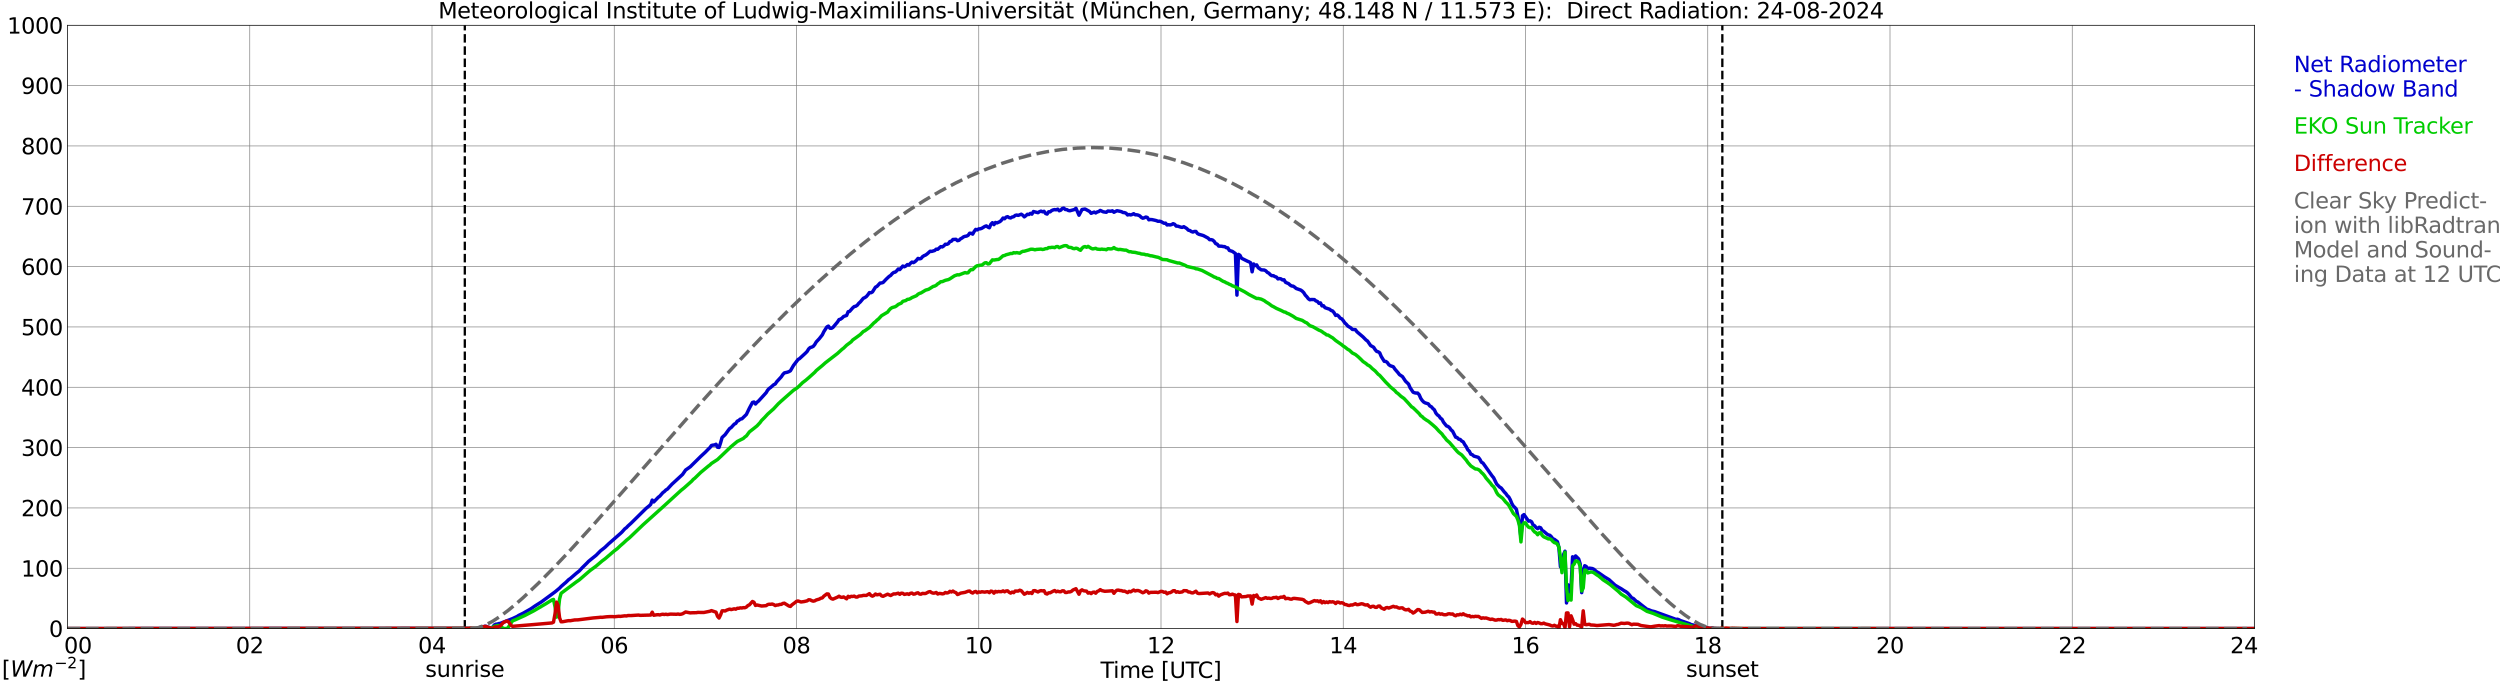 <?xml version="1.0" encoding="utf-8" standalone="no"?>
<!DOCTYPE svg PUBLIC "-//W3C//DTD SVG 1.1//EN"
  "http://www.w3.org/Graphics/SVG/1.1/DTD/svg11.dtd">
<svg xmlns:xlink="http://www.w3.org/1999/xlink" width="1085.4pt" height="296.64pt" viewBox="0 0 1085.4 296.64" xmlns="http://www.w3.org/2000/svg" version="1.1">
 <defs>
  <style type="text/css">*{stroke-linejoin: round; stroke-linecap: butt}</style>
 </defs>
 <g id="figure_1">
  <g id="patch_1">
   <path d="M 0 296.64 
L 1085.4 296.64 
L 1085.4 0 
L 0 0 
z
" style="fill: #ffffff"/>
  </g>
  <g id="axes_1">
   <g id="patch_2">
    <path d="M 29.306 272.909 
L 978.814 272.909 
L 978.814 10.976 
L 29.306 10.976 
z
" style="fill: #ffffff"/>
   </g>
   <g id="patch_3">
    <path d="M 978.814 272.909 
L 978.814 272.909 
L 978.814 10.976 
L 978.814 10.976 
z
" clip-path="url(#p8c3478077b)" style="fill: #d3d3d3; opacity: 0.25; stroke: #d3d3d3; stroke-linejoin: miter"/>
   </g>
   <g id="matplotlib.axis_1">
    <g id="xtick_1">
     <g id="line2d_1">
      <path d="M 29.306 272.909 
L 29.306 10.976 
" clip-path="url(#p8c3478077b)" style="fill: none; stroke: #808080; stroke-width: 0.3; stroke-linecap: square"/>
     </g>
     <g id="line2d_2"/>
     <g id="text_1">
      <!--    00 -->
      <g transform="translate(18.733 283.627) scale(0.095 -0.095)">
       <defs>
        <path id="DejaVuSans-20" transform="scale(0.016)"/>
        <path id="DejaVuSans-30" d="M 2034 4250 
Q 1547 4250 1301 3770 
Q 1056 3291 1056 2328 
Q 1056 1369 1301 889 
Q 1547 409 2034 409 
Q 2525 409 2770 889 
Q 3016 1369 3016 2328 
Q 3016 3291 2770 3770 
Q 2525 4250 2034 4250 
z
M 2034 4750 
Q 2819 4750 3233 4129 
Q 3647 3509 3647 2328 
Q 3647 1150 3233 529 
Q 2819 -91 2034 -91 
Q 1250 -91 836 529 
Q 422 1150 422 2328 
Q 422 3509 836 4129 
Q 1250 4750 2034 4750 
z
" transform="scale(0.016)"/>
       </defs>
       <use xlink:href="#DejaVuSans-20"/>
       <use xlink:href="#DejaVuSans-20" transform="translate(31.787 0)"/>
       <use xlink:href="#DejaVuSans-20" transform="translate(63.574 0)"/>
       <use xlink:href="#DejaVuSans-30" transform="translate(95.361 0)"/>
       <use xlink:href="#DejaVuSans-30" transform="translate(158.984 0)"/>
      </g>
     </g>
    </g>
    <g id="xtick_2">
     <g id="line2d_3">
      <path d="M 108.431 272.909 
L 108.431 10.976 
" clip-path="url(#p8c3478077b)" style="fill: none; stroke: #808080; stroke-width: 0.3; stroke-linecap: square"/>
     </g>
     <g id="line2d_4"/>
     <g id="text_2">
      <!-- 02 -->
      <g transform="translate(102.387 283.627) scale(0.095 -0.095)">
       <defs>
        <path id="DejaVuSans-32" d="M 1228 531 
L 3431 531 
L 3431 0 
L 469 0 
L 469 531 
Q 828 903 1448 1529 
Q 2069 2156 2228 2338 
Q 2531 2678 2651 2914 
Q 2772 3150 2772 3378 
Q 2772 3750 2511 3984 
Q 2250 4219 1831 4219 
Q 1534 4219 1204 4116 
Q 875 4013 500 3803 
L 500 4441 
Q 881 4594 1212 4672 
Q 1544 4750 1819 4750 
Q 2544 4750 2975 4387 
Q 3406 4025 3406 3419 
Q 3406 3131 3298 2873 
Q 3191 2616 2906 2266 
Q 2828 2175 2409 1742 
Q 1991 1309 1228 531 
z
" transform="scale(0.016)"/>
       </defs>
       <use xlink:href="#DejaVuSans-30"/>
       <use xlink:href="#DejaVuSans-32" transform="translate(63.623 0)"/>
      </g>
     </g>
    </g>
    <g id="xtick_3">
     <g id="line2d_5">
      <path d="M 187.557 272.909 
L 187.557 10.976 
" clip-path="url(#p8c3478077b)" style="fill: none; stroke: #808080; stroke-width: 0.3; stroke-linecap: square"/>
     </g>
     <g id="line2d_6"/>
     <g id="text_3">
      <!-- 04 -->
      <g transform="translate(181.513 283.627) scale(0.095 -0.095)">
       <defs>
        <path id="DejaVuSans-34" d="M 2419 4116 
L 825 1625 
L 2419 1625 
L 2419 4116 
z
M 2253 4666 
L 3047 4666 
L 3047 1625 
L 3713 1625 
L 3713 1100 
L 3047 1100 
L 3047 0 
L 2419 0 
L 2419 1100 
L 313 1100 
L 313 1709 
L 2253 4666 
z
" transform="scale(0.016)"/>
       </defs>
       <use xlink:href="#DejaVuSans-30"/>
       <use xlink:href="#DejaVuSans-34" transform="translate(63.623 0)"/>
      </g>
     </g>
    </g>
    <g id="xtick_4">
     <g id="line2d_7">
      <path d="M 266.683 272.909 
L 266.683 10.976 
" clip-path="url(#p8c3478077b)" style="fill: none; stroke: #808080; stroke-width: 0.3; stroke-linecap: square"/>
     </g>
     <g id="line2d_8"/>
     <g id="text_4">
      <!-- 06 -->
      <g transform="translate(260.638 283.627) scale(0.095 -0.095)">
       <defs>
        <path id="DejaVuSans-36" d="M 2113 2584 
Q 1688 2584 1439 2293 
Q 1191 2003 1191 1497 
Q 1191 994 1439 701 
Q 1688 409 2113 409 
Q 2538 409 2786 701 
Q 3034 994 3034 1497 
Q 3034 2003 2786 2293 
Q 2538 2584 2113 2584 
z
M 3366 4563 
L 3366 3988 
Q 3128 4100 2886 4159 
Q 2644 4219 2406 4219 
Q 1781 4219 1451 3797 
Q 1122 3375 1075 2522 
Q 1259 2794 1537 2939 
Q 1816 3084 2150 3084 
Q 2853 3084 3261 2657 
Q 3669 2231 3669 1497 
Q 3669 778 3244 343 
Q 2819 -91 2113 -91 
Q 1303 -91 875 529 
Q 447 1150 447 2328 
Q 447 3434 972 4092 
Q 1497 4750 2381 4750 
Q 2619 4750 2861 4703 
Q 3103 4656 3366 4563 
z
" transform="scale(0.016)"/>
       </defs>
       <use xlink:href="#DejaVuSans-30"/>
       <use xlink:href="#DejaVuSans-36" transform="translate(63.623 0)"/>
      </g>
     </g>
    </g>
    <g id="xtick_5">
     <g id="line2d_9">
      <path d="M 345.808 272.909 
L 345.808 10.976 
" clip-path="url(#p8c3478077b)" style="fill: none; stroke: #808080; stroke-width: 0.3; stroke-linecap: square"/>
     </g>
     <g id="line2d_10"/>
     <g id="text_5">
      <!-- 08 -->
      <g transform="translate(339.764 283.627) scale(0.095 -0.095)">
       <defs>
        <path id="DejaVuSans-38" d="M 2034 2216 
Q 1584 2216 1326 1975 
Q 1069 1734 1069 1313 
Q 1069 891 1326 650 
Q 1584 409 2034 409 
Q 2484 409 2743 651 
Q 3003 894 3003 1313 
Q 3003 1734 2745 1975 
Q 2488 2216 2034 2216 
z
M 1403 2484 
Q 997 2584 770 2862 
Q 544 3141 544 3541 
Q 544 4100 942 4425 
Q 1341 4750 2034 4750 
Q 2731 4750 3128 4425 
Q 3525 4100 3525 3541 
Q 3525 3141 3298 2862 
Q 3072 2584 2669 2484 
Q 3125 2378 3379 2068 
Q 3634 1759 3634 1313 
Q 3634 634 3220 271 
Q 2806 -91 2034 -91 
Q 1263 -91 848 271 
Q 434 634 434 1313 
Q 434 1759 690 2068 
Q 947 2378 1403 2484 
z
M 1172 3481 
Q 1172 3119 1398 2916 
Q 1625 2713 2034 2713 
Q 2441 2713 2670 2916 
Q 2900 3119 2900 3481 
Q 2900 3844 2670 4047 
Q 2441 4250 2034 4250 
Q 1625 4250 1398 4047 
Q 1172 3844 1172 3481 
z
" transform="scale(0.016)"/>
       </defs>
       <use xlink:href="#DejaVuSans-30"/>
       <use xlink:href="#DejaVuSans-38" transform="translate(63.623 0)"/>
      </g>
     </g>
    </g>
    <g id="xtick_6">
     <g id="line2d_11">
      <path d="M 424.934 272.909 
L 424.934 10.976 
" clip-path="url(#p8c3478077b)" style="fill: none; stroke: #808080; stroke-width: 0.3; stroke-linecap: square"/>
     </g>
     <g id="line2d_12"/>
     <g id="text_6">
      <!-- 10 -->
      <g transform="translate(418.89 283.627) scale(0.095 -0.095)">
       <defs>
        <path id="DejaVuSans-31" d="M 794 531 
L 1825 531 
L 1825 4091 
L 703 3866 
L 703 4441 
L 1819 4666 
L 2450 4666 
L 2450 531 
L 3481 531 
L 3481 0 
L 794 0 
L 794 531 
z
" transform="scale(0.016)"/>
       </defs>
       <use xlink:href="#DejaVuSans-31"/>
       <use xlink:href="#DejaVuSans-30" transform="translate(63.623 0)"/>
      </g>
     </g>
    </g>
    <g id="xtick_7">
     <g id="line2d_13">
      <path d="M 504.06 272.909 
L 504.06 10.976 
" clip-path="url(#p8c3478077b)" style="fill: none; stroke: #808080; stroke-width: 0.3; stroke-linecap: square"/>
     </g>
     <g id="line2d_14"/>
     <g id="text_7">
      <!-- 12 -->
      <g transform="translate(498.015 283.627) scale(0.095 -0.095)">
       <use xlink:href="#DejaVuSans-31"/>
       <use xlink:href="#DejaVuSans-32" transform="translate(63.623 0)"/>
      </g>
     </g>
    </g>
    <g id="xtick_8">
     <g id="line2d_15">
      <path d="M 583.185 272.909 
L 583.185 10.976 
" clip-path="url(#p8c3478077b)" style="fill: none; stroke: #808080; stroke-width: 0.3; stroke-linecap: square"/>
     </g>
     <g id="line2d_16"/>
     <g id="text_8">
      <!-- 14 -->
      <g transform="translate(577.141 283.627) scale(0.095 -0.095)">
       <use xlink:href="#DejaVuSans-31"/>
       <use xlink:href="#DejaVuSans-34" transform="translate(63.623 0)"/>
      </g>
     </g>
    </g>
    <g id="xtick_9">
     <g id="line2d_17">
      <path d="M 662.311 272.909 
L 662.311 10.976 
" clip-path="url(#p8c3478077b)" style="fill: none; stroke: #808080; stroke-width: 0.3; stroke-linecap: square"/>
     </g>
     <g id="line2d_18"/>
     <g id="text_9">
      <!-- 16 -->
      <g transform="translate(656.267 283.627) scale(0.095 -0.095)">
       <use xlink:href="#DejaVuSans-31"/>
       <use xlink:href="#DejaVuSans-36" transform="translate(63.623 0)"/>
      </g>
     </g>
    </g>
    <g id="xtick_10">
     <g id="line2d_19">
      <path d="M 741.437 272.909 
L 741.437 10.976 
" clip-path="url(#p8c3478077b)" style="fill: none; stroke: #808080; stroke-width: 0.3; stroke-linecap: square"/>
     </g>
     <g id="line2d_20"/>
     <g id="text_10">
      <!-- 18 -->
      <g transform="translate(735.392 283.627) scale(0.095 -0.095)">
       <use xlink:href="#DejaVuSans-31"/>
       <use xlink:href="#DejaVuSans-38" transform="translate(63.623 0)"/>
      </g>
     </g>
    </g>
    <g id="xtick_11">
     <g id="line2d_21">
      <path d="M 820.562 272.909 
L 820.562 10.976 
" clip-path="url(#p8c3478077b)" style="fill: none; stroke: #808080; stroke-width: 0.3; stroke-linecap: square"/>
     </g>
     <g id="line2d_22"/>
     <g id="text_11">
      <!-- 20 -->
      <g transform="translate(814.518 283.627) scale(0.095 -0.095)">
       <use xlink:href="#DejaVuSans-32"/>
       <use xlink:href="#DejaVuSans-30" transform="translate(63.623 0)"/>
      </g>
     </g>
    </g>
    <g id="xtick_12">
     <g id="line2d_23">
      <path d="M 899.688 272.909 
L 899.688 10.976 
" clip-path="url(#p8c3478077b)" style="fill: none; stroke: #808080; stroke-width: 0.3; stroke-linecap: square"/>
     </g>
     <g id="line2d_24"/>
     <g id="text_12">
      <!-- 22 -->
      <g transform="translate(893.644 283.627) scale(0.095 -0.095)">
       <use xlink:href="#DejaVuSans-32"/>
       <use xlink:href="#DejaVuSans-32" transform="translate(63.623 0)"/>
      </g>
     </g>
    </g>
    <g id="xtick_13">
     <g id="line2d_25">
      <path d="M 978.814 272.909 
L 978.814 10.976 
" clip-path="url(#p8c3478077b)" style="fill: none; stroke: #808080; stroke-width: 0.3; stroke-linecap: square"/>
     </g>
     <g id="line2d_26"/>
     <g id="text_13">
      <!-- 24    -->
      <g transform="translate(968.241 283.627) scale(0.095 -0.095)">
       <use xlink:href="#DejaVuSans-32"/>
       <use xlink:href="#DejaVuSans-34" transform="translate(63.623 0)"/>
       <use xlink:href="#DejaVuSans-20" transform="translate(127.246 0)"/>
       <use xlink:href="#DejaVuSans-20" transform="translate(159.033 0)"/>
       <use xlink:href="#DejaVuSans-20" transform="translate(190.82 0)"/>
      </g>
     </g>
    </g>
    <g id="text_14">
     <!-- Time [UTC] -->
     <g transform="translate(477.806 294.322) scale(0.095 -0.095)">
      <defs>
       <path id="DejaVuSans-54" d="M -19 4666 
L 3928 4666 
L 3928 4134 
L 2272 4134 
L 2272 0 
L 1638 0 
L 1638 4134 
L -19 4134 
L -19 4666 
z
" transform="scale(0.016)"/>
       <path id="DejaVuSans-69" d="M 603 3500 
L 1178 3500 
L 1178 0 
L 603 0 
L 603 3500 
z
M 603 4863 
L 1178 4863 
L 1178 4134 
L 603 4134 
L 603 4863 
z
" transform="scale(0.016)"/>
       <path id="DejaVuSans-6d" d="M 3328 2828 
Q 3544 3216 3844 3400 
Q 4144 3584 4550 3584 
Q 5097 3584 5394 3201 
Q 5691 2819 5691 2113 
L 5691 0 
L 5113 0 
L 5113 2094 
Q 5113 2597 4934 2840 
Q 4756 3084 4391 3084 
Q 3944 3084 3684 2787 
Q 3425 2491 3425 1978 
L 3425 0 
L 2847 0 
L 2847 2094 
Q 2847 2600 2669 2842 
Q 2491 3084 2119 3084 
Q 1678 3084 1418 2786 
Q 1159 2488 1159 1978 
L 1159 0 
L 581 0 
L 581 3500 
L 1159 3500 
L 1159 2956 
Q 1356 3278 1631 3431 
Q 1906 3584 2284 3584 
Q 2666 3584 2933 3390 
Q 3200 3197 3328 2828 
z
" transform="scale(0.016)"/>
       <path id="DejaVuSans-65" d="M 3597 1894 
L 3597 1613 
L 953 1613 
Q 991 1019 1311 708 
Q 1631 397 2203 397 
Q 2534 397 2845 478 
Q 3156 559 3463 722 
L 3463 178 
Q 3153 47 2828 -22 
Q 2503 -91 2169 -91 
Q 1331 -91 842 396 
Q 353 884 353 1716 
Q 353 2575 817 3079 
Q 1281 3584 2069 3584 
Q 2775 3584 3186 3129 
Q 3597 2675 3597 1894 
z
M 3022 2063 
Q 3016 2534 2758 2815 
Q 2500 3097 2075 3097 
Q 1594 3097 1305 2825 
Q 1016 2553 972 2059 
L 3022 2063 
z
" transform="scale(0.016)"/>
       <path id="DejaVuSans-5b" d="M 550 4863 
L 1875 4863 
L 1875 4416 
L 1125 4416 
L 1125 -397 
L 1875 -397 
L 1875 -844 
L 550 -844 
L 550 4863 
z
" transform="scale(0.016)"/>
       <path id="DejaVuSans-55" d="M 556 4666 
L 1191 4666 
L 1191 1831 
Q 1191 1081 1462 751 
Q 1734 422 2344 422 
Q 2950 422 3222 751 
Q 3494 1081 3494 1831 
L 3494 4666 
L 4128 4666 
L 4128 1753 
Q 4128 841 3676 375 
Q 3225 -91 2344 -91 
Q 1459 -91 1007 375 
Q 556 841 556 1753 
L 556 4666 
z
" transform="scale(0.016)"/>
       <path id="DejaVuSans-43" d="M 4122 4306 
L 4122 3641 
Q 3803 3938 3442 4084 
Q 3081 4231 2675 4231 
Q 1875 4231 1450 3742 
Q 1025 3253 1025 2328 
Q 1025 1406 1450 917 
Q 1875 428 2675 428 
Q 3081 428 3442 575 
Q 3803 722 4122 1019 
L 4122 359 
Q 3791 134 3420 21 
Q 3050 -91 2638 -91 
Q 1578 -91 968 557 
Q 359 1206 359 2328 
Q 359 3453 968 4101 
Q 1578 4750 2638 4750 
Q 3056 4750 3426 4639 
Q 3797 4528 4122 4306 
z
" transform="scale(0.016)"/>
       <path id="DejaVuSans-5d" d="M 1947 4863 
L 1947 -844 
L 622 -844 
L 622 -397 
L 1369 -397 
L 1369 4416 
L 622 4416 
L 622 4863 
L 1947 4863 
z
" transform="scale(0.016)"/>
      </defs>
      <use xlink:href="#DejaVuSans-54"/>
      <use xlink:href="#DejaVuSans-69" transform="translate(57.959 0)"/>
      <use xlink:href="#DejaVuSans-6d" transform="translate(85.742 0)"/>
      <use xlink:href="#DejaVuSans-65" transform="translate(183.154 0)"/>
      <use xlink:href="#DejaVuSans-20" transform="translate(244.678 0)"/>
      <use xlink:href="#DejaVuSans-5b" transform="translate(276.465 0)"/>
      <use xlink:href="#DejaVuSans-55" transform="translate(315.479 0)"/>
      <use xlink:href="#DejaVuSans-54" transform="translate(388.672 0)"/>
      <use xlink:href="#DejaVuSans-43" transform="translate(443.881 0)"/>
      <use xlink:href="#DejaVuSans-5d" transform="translate(513.705 0)"/>
     </g>
    </g>
   </g>
   <g id="matplotlib.axis_2">
    <g id="ytick_1">
     <g id="line2d_27">
      <path d="M 29.306 272.909 
L 978.814 272.909 
" clip-path="url(#p8c3478077b)" style="fill: none; stroke: #808080; stroke-width: 0.3; stroke-linecap: square"/>
     </g>
     <g id="line2d_28"/>
     <g id="text_15">
      <!-- 0 -->
      <g transform="translate(21.261 276.518) scale(0.095 -0.095)">
       <use xlink:href="#DejaVuSans-30"/>
      </g>
     </g>
    </g>
    <g id="ytick_2">
     <g id="line2d_29">
      <path d="M 29.306 246.715 
L 978.814 246.715 
" clip-path="url(#p8c3478077b)" style="fill: none; stroke: #808080; stroke-width: 0.3; stroke-linecap: square"/>
     </g>
     <g id="line2d_30"/>
     <g id="text_16">
      <!-- 100 -->
      <g transform="translate(9.173 250.325) scale(0.095 -0.095)">
       <use xlink:href="#DejaVuSans-31"/>
       <use xlink:href="#DejaVuSans-30" transform="translate(63.623 0)"/>
       <use xlink:href="#DejaVuSans-30" transform="translate(127.246 0)"/>
      </g>
     </g>
    </g>
    <g id="ytick_3">
     <g id="line2d_31">
      <path d="M 29.306 220.522 
L 978.814 220.522 
" clip-path="url(#p8c3478077b)" style="fill: none; stroke: #808080; stroke-width: 0.3; stroke-linecap: square"/>
     </g>
     <g id="line2d_32"/>
     <g id="text_17">
      <!-- 200 -->
      <g transform="translate(9.173 224.131) scale(0.095 -0.095)">
       <use xlink:href="#DejaVuSans-32"/>
       <use xlink:href="#DejaVuSans-30" transform="translate(63.623 0)"/>
       <use xlink:href="#DejaVuSans-30" transform="translate(127.246 0)"/>
      </g>
     </g>
    </g>
    <g id="ytick_4">
     <g id="line2d_33">
      <path d="M 29.306 194.329 
L 978.814 194.329 
" clip-path="url(#p8c3478077b)" style="fill: none; stroke: #808080; stroke-width: 0.3; stroke-linecap: square"/>
     </g>
     <g id="line2d_34"/>
     <g id="text_18">
      <!-- 300 -->
      <g transform="translate(9.173 197.938) scale(0.095 -0.095)">
       <defs>
        <path id="DejaVuSans-33" d="M 2597 2516 
Q 3050 2419 3304 2112 
Q 3559 1806 3559 1356 
Q 3559 666 3084 287 
Q 2609 -91 1734 -91 
Q 1441 -91 1130 -33 
Q 819 25 488 141 
L 488 750 
Q 750 597 1062 519 
Q 1375 441 1716 441 
Q 2309 441 2620 675 
Q 2931 909 2931 1356 
Q 2931 1769 2642 2001 
Q 2353 2234 1838 2234 
L 1294 2234 
L 1294 2753 
L 1863 2753 
Q 2328 2753 2575 2939 
Q 2822 3125 2822 3475 
Q 2822 3834 2567 4026 
Q 2313 4219 1838 4219 
Q 1578 4219 1281 4162 
Q 984 4106 628 3988 
L 628 4550 
Q 988 4650 1302 4700 
Q 1616 4750 1894 4750 
Q 2613 4750 3031 4423 
Q 3450 4097 3450 3541 
Q 3450 3153 3228 2886 
Q 3006 2619 2597 2516 
z
" transform="scale(0.016)"/>
       </defs>
       <use xlink:href="#DejaVuSans-33"/>
       <use xlink:href="#DejaVuSans-30" transform="translate(63.623 0)"/>
       <use xlink:href="#DejaVuSans-30" transform="translate(127.246 0)"/>
      </g>
     </g>
    </g>
    <g id="ytick_5">
     <g id="line2d_35">
      <path d="M 29.306 168.136 
L 978.814 168.136 
" clip-path="url(#p8c3478077b)" style="fill: none; stroke: #808080; stroke-width: 0.3; stroke-linecap: square"/>
     </g>
     <g id="line2d_36"/>
     <g id="text_19">
      <!-- 400 -->
      <g transform="translate(9.173 171.745) scale(0.095 -0.095)">
       <use xlink:href="#DejaVuSans-34"/>
       <use xlink:href="#DejaVuSans-30" transform="translate(63.623 0)"/>
       <use xlink:href="#DejaVuSans-30" transform="translate(127.246 0)"/>
      </g>
     </g>
    </g>
    <g id="ytick_6">
     <g id="line2d_37">
      <path d="M 29.306 141.942 
L 978.814 141.942 
" clip-path="url(#p8c3478077b)" style="fill: none; stroke: #808080; stroke-width: 0.3; stroke-linecap: square"/>
     </g>
     <g id="line2d_38"/>
     <g id="text_20">
      <!-- 500 -->
      <g transform="translate(9.173 145.551) scale(0.095 -0.095)">
       <defs>
        <path id="DejaVuSans-35" d="M 691 4666 
L 3169 4666 
L 3169 4134 
L 1269 4134 
L 1269 2991 
Q 1406 3038 1543 3061 
Q 1681 3084 1819 3084 
Q 2600 3084 3056 2656 
Q 3513 2228 3513 1497 
Q 3513 744 3044 326 
Q 2575 -91 1722 -91 
Q 1428 -91 1123 -41 
Q 819 9 494 109 
L 494 744 
Q 775 591 1075 516 
Q 1375 441 1709 441 
Q 2250 441 2565 725 
Q 2881 1009 2881 1497 
Q 2881 1984 2565 2268 
Q 2250 2553 1709 2553 
Q 1456 2553 1204 2497 
Q 953 2441 691 2322 
L 691 4666 
z
" transform="scale(0.016)"/>
       </defs>
       <use xlink:href="#DejaVuSans-35"/>
       <use xlink:href="#DejaVuSans-30" transform="translate(63.623 0)"/>
       <use xlink:href="#DejaVuSans-30" transform="translate(127.246 0)"/>
      </g>
     </g>
    </g>
    <g id="ytick_7">
     <g id="line2d_39">
      <path d="M 29.306 115.749 
L 978.814 115.749 
" clip-path="url(#p8c3478077b)" style="fill: none; stroke: #808080; stroke-width: 0.3; stroke-linecap: square"/>
     </g>
     <g id="line2d_40"/>
     <g id="text_21">
      <!-- 600 -->
      <g transform="translate(9.173 119.358) scale(0.095 -0.095)">
       <use xlink:href="#DejaVuSans-36"/>
       <use xlink:href="#DejaVuSans-30" transform="translate(63.623 0)"/>
       <use xlink:href="#DejaVuSans-30" transform="translate(127.246 0)"/>
      </g>
     </g>
    </g>
    <g id="ytick_8">
     <g id="line2d_41">
      <path d="M 29.306 89.556 
L 978.814 89.556 
" clip-path="url(#p8c3478077b)" style="fill: none; stroke: #808080; stroke-width: 0.3; stroke-linecap: square"/>
     </g>
     <g id="line2d_42"/>
     <g id="text_22">
      <!-- 700 -->
      <g transform="translate(9.173 93.165) scale(0.095 -0.095)">
       <defs>
        <path id="DejaVuSans-37" d="M 525 4666 
L 3525 4666 
L 3525 4397 
L 1831 0 
L 1172 0 
L 2766 4134 
L 525 4134 
L 525 4666 
z
" transform="scale(0.016)"/>
       </defs>
       <use xlink:href="#DejaVuSans-37"/>
       <use xlink:href="#DejaVuSans-30" transform="translate(63.623 0)"/>
       <use xlink:href="#DejaVuSans-30" transform="translate(127.246 0)"/>
      </g>
     </g>
    </g>
    <g id="ytick_9">
     <g id="line2d_43">
      <path d="M 29.306 63.362 
L 978.814 63.362 
" clip-path="url(#p8c3478077b)" style="fill: none; stroke: #808080; stroke-width: 0.3; stroke-linecap: square"/>
     </g>
     <g id="line2d_44"/>
     <g id="text_23">
      <!-- 800 -->
      <g transform="translate(9.173 66.972) scale(0.095 -0.095)">
       <use xlink:href="#DejaVuSans-38"/>
       <use xlink:href="#DejaVuSans-30" transform="translate(63.623 0)"/>
       <use xlink:href="#DejaVuSans-30" transform="translate(127.246 0)"/>
      </g>
     </g>
    </g>
    <g id="ytick_10">
     <g id="line2d_45">
      <path d="M 29.306 37.169 
L 978.814 37.169 
" clip-path="url(#p8c3478077b)" style="fill: none; stroke: #808080; stroke-width: 0.3; stroke-linecap: square"/>
     </g>
     <g id="line2d_46"/>
     <g id="text_24">
      <!-- 900 -->
      <g transform="translate(9.173 40.778) scale(0.095 -0.095)">
       <defs>
        <path id="DejaVuSans-39" d="M 703 97 
L 703 672 
Q 941 559 1184 500 
Q 1428 441 1663 441 
Q 2288 441 2617 861 
Q 2947 1281 2994 2138 
Q 2813 1869 2534 1725 
Q 2256 1581 1919 1581 
Q 1219 1581 811 2004 
Q 403 2428 403 3163 
Q 403 3881 828 4315 
Q 1253 4750 1959 4750 
Q 2769 4750 3195 4129 
Q 3622 3509 3622 2328 
Q 3622 1225 3098 567 
Q 2575 -91 1691 -91 
Q 1453 -91 1209 -44 
Q 966 3 703 97 
z
M 1959 2075 
Q 2384 2075 2632 2365 
Q 2881 2656 2881 3163 
Q 2881 3666 2632 3958 
Q 2384 4250 1959 4250 
Q 1534 4250 1286 3958 
Q 1038 3666 1038 3163 
Q 1038 2656 1286 2365 
Q 1534 2075 1959 2075 
z
" transform="scale(0.016)"/>
       </defs>
       <use xlink:href="#DejaVuSans-39"/>
       <use xlink:href="#DejaVuSans-30" transform="translate(63.623 0)"/>
       <use xlink:href="#DejaVuSans-30" transform="translate(127.246 0)"/>
      </g>
     </g>
    </g>
    <g id="ytick_11">
     <g id="line2d_47">
      <path d="M 29.306 10.976 
L 978.814 10.976 
" clip-path="url(#p8c3478077b)" style="fill: none; stroke: #808080; stroke-width: 0.3; stroke-linecap: square"/>
     </g>
     <g id="line2d_48"/>
     <g id="text_25">
      <!-- 1000 -->
      <g transform="translate(3.128 14.585) scale(0.095 -0.095)">
       <use xlink:href="#DejaVuSans-31"/>
       <use xlink:href="#DejaVuSans-30" transform="translate(63.623 0)"/>
       <use xlink:href="#DejaVuSans-30" transform="translate(127.246 0)"/>
       <use xlink:href="#DejaVuSans-30" transform="translate(190.869 0)"/>
      </g>
     </g>
    </g>
   </g>
   <g id="line2d_49">
    <path d="M 201.8 272.909 
L 201.8 10.976 
" clip-path="url(#p8c3478077b)" style="fill: none; stroke-dasharray: 3.7,1.6; stroke-dashoffset: 0; stroke: #000000"/>
   </g>
   <g id="line2d_50">
    <path d="M 747.767 272.909 
L 747.767 10.976 
" clip-path="url(#p8c3478077b)" style="fill: none; stroke-dasharray: 3.7,1.6; stroke-dashoffset: 0; stroke: #000000"/>
   </g>
   <g id="line2d_51">
    <path d="M 29.306 272.909 
L 198.767 272.825 
L 201.404 272.78 
L 206.679 272.867 
L 208.657 272.356 
L 209.317 272.275 
L 210.635 271.879 
L 211.295 271.982 
L 211.954 272.346 
L 213.273 272.623 
L 213.932 272.259 
L 214.592 271.366 
L 215.251 271.01 
L 215.91 270.947 
L 216.57 270.722 
L 217.229 270.64 
L 222.504 268.576 
L 223.823 267.956 
L 224.482 267.662 
L 225.142 267.214 
L 227.12 266.24 
L 230.417 264.37 
L 232.395 263.01 
L 235.033 261.344 
L 240.967 256.981 
L 242.945 255.328 
L 243.604 254.636 
L 244.923 253.473 
L 245.583 252.934 
L 246.901 251.645 
L 247.561 251.2 
L 250.198 248.918 
L 251.517 247.865 
L 252.836 246.435 
L 254.814 244.479 
L 255.473 243.779 
L 256.792 242.692 
L 258.77 241.113 
L 260.748 239.125 
L 262.067 238.101 
L 262.726 237.564 
L 264.045 236.283 
L 269.32 231.652 
L 269.98 231.044 
L 271.298 229.564 
L 271.958 229.095 
L 272.617 228.388 
L 273.936 227.201 
L 279.87 221.345 
L 280.53 220.695 
L 281.849 219.632 
L 282.508 219 
L 283.167 217.122 
L 283.827 217.926 
L 285.805 215.881 
L 286.464 215.394 
L 287.783 213.882 
L 288.442 213.405 
L 289.102 212.738 
L 289.761 212.35 
L 291.739 210.215 
L 296.355 205.967 
L 297.674 204.052 
L 299.652 202.679 
L 304.267 198.13 
L 306.246 196.304 
L 307.564 194.947 
L 308.224 194.329 
L 308.883 193.417 
L 309.543 193.244 
L 310.202 193.192 
L 310.861 192.878 
L 311.521 194.172 
L 312.18 194.258 
L 312.839 192.278 
L 313.499 189.928 
L 314.818 188.713 
L 316.136 186.898 
L 316.796 186.049 
L 317.455 185.612 
L 318.774 184.153 
L 319.433 183.841 
L 320.093 182.846 
L 320.752 182.55 
L 321.411 181.945 
L 322.071 181.863 
L 324.049 179.928 
L 325.368 177.191 
L 326.686 174.731 
L 327.346 174.537 
L 328.005 175.407 
L 328.665 174.647 
L 329.324 174.121 
L 332.621 170.503 
L 333.28 169.39 
L 333.94 168.673 
L 334.599 168.204 
L 335.918 167.03 
L 336.577 166.716 
L 337.236 165.734 
L 339.215 163.586 
L 339.874 162.593 
L 340.533 161.894 
L 341.852 161.598 
L 342.512 161.351 
L 343.171 160.977 
L 344.49 158.682 
L 346.468 156.089 
L 347.127 155.694 
L 349.765 153.263 
L 350.424 152.585 
L 351.083 151.5 
L 351.743 150.892 
L 352.402 150.709 
L 353.062 150.395 
L 353.721 149.596 
L 354.38 148.462 
L 355.699 147.053 
L 357.018 145.381 
L 357.677 144.006 
L 358.996 141.947 
L 359.655 141.583 
L 360.315 142.492 
L 360.974 142.545 
L 361.634 142.149 
L 363.612 139.792 
L 364.271 138.755 
L 364.93 138.563 
L 365.59 138.097 
L 366.249 137.408 
L 367.568 136.952 
L 368.227 135.344 
L 368.887 135.182 
L 370.206 133.67 
L 370.865 133.092 
L 371.524 132.963 
L 372.184 132.515 
L 372.843 131.677 
L 373.502 131.101 
L 374.821 129.5 
L 375.481 129.204 
L 376.14 128.749 
L 376.799 127.979 
L 377.459 127.025 
L 378.118 127.117 
L 378.777 126.753 
L 380.096 124.665 
L 380.756 124.332 
L 382.074 122.894 
L 382.734 122.842 
L 383.393 122.643 
L 384.712 121.244 
L 386.031 120 
L 386.69 119.584 
L 387.349 118.793 
L 388.009 118.277 
L 388.668 118.146 
L 389.328 117.569 
L 389.987 116.789 
L 390.646 117.04 
L 391.965 115.511 
L 392.624 115.814 
L 393.284 115.482 
L 393.943 114.864 
L 394.603 115.076 
L 395.262 114.337 
L 395.921 113.787 
L 396.581 114.012 
L 397.24 113.617 
L 397.899 112.991 
L 398.559 112.197 
L 399.218 112.391 
L 399.878 112.229 
L 400.537 111.427 
L 401.196 111.003 
L 401.856 110.728 
L 402.515 110.261 
L 403.834 109.077 
L 404.493 109.156 
L 405.812 108.761 
L 406.471 108.174 
L 407.131 108.226 
L 408.45 107.071 
L 409.109 107.205 
L 409.768 106.757 
L 410.428 106.029 
L 411.087 106.089 
L 411.746 105.785 
L 412.406 104.873 
L 413.065 104.719 
L 413.725 103.97 
L 415.043 103.899 
L 415.703 104.496 
L 416.362 104.334 
L 417.022 103.697 
L 417.681 103.341 
L 418.34 102.828 
L 419 102.605 
L 419.659 102.5 
L 420.318 102.176 
L 420.978 101.256 
L 421.637 101.285 
L 422.297 101.649 
L 422.956 100.476 
L 423.615 99.596 
L 424.275 99.818 
L 424.934 99.362 
L 425.593 99.352 
L 426.253 99.119 
L 427.572 98.307 
L 428.231 98.074 
L 428.89 98.59 
L 429.55 98.883 
L 430.209 97.366 
L 430.869 96.685 
L 431.528 97.529 
L 432.187 96.583 
L 432.847 96.788 
L 434.165 96.19 
L 434.825 95.564 
L 435.484 94.663 
L 436.144 94.967 
L 436.803 94.278 
L 437.462 94.074 
L 438.122 94.488 
L 438.781 94.629 
L 439.44 94.215 
L 440.1 94.095 
L 440.759 93.516 
L 441.419 93.364 
L 442.078 93.516 
L 443.397 92.997 
L 444.056 93.453 
L 444.716 94.153 
L 445.375 93.657 
L 446.034 93.018 
L 446.694 93.139 
L 447.353 92.633 
L 448.012 92.969 
L 448.672 91.834 
L 450.65 92.34 
L 451.309 91.903 
L 451.969 91.672 
L 452.628 91.952 
L 453.287 91.751 
L 453.947 92.701 
L 454.606 92.935 
L 455.266 91.952 
L 455.925 91.971 
L 456.584 91.426 
L 457.244 91.132 
L 457.903 90.999 
L 458.563 91.101 
L 459.222 90.808 
L 459.881 91.507 
L 460.541 91.263 
L 461.2 90.514 
L 461.859 90.362 
L 462.519 90.97 
L 463.178 91.009 
L 463.838 91.394 
L 464.497 91.504 
L 466.475 90.967 
L 467.134 90.43 
L 468.453 93.437 
L 469.772 90.957 
L 471.091 90.745 
L 473.069 91.819 
L 473.728 92.61 
L 475.047 92.073 
L 475.706 92.447 
L 476.366 92.031 
L 477.025 91.837 
L 477.685 91.36 
L 479.003 91.971 
L 480.322 92.162 
L 480.981 91.625 
L 482.3 91.717 
L 482.96 91.523 
L 483.619 92.162 
L 484.938 91.483 
L 486.256 91.745 
L 486.916 91.908 
L 487.575 92.272 
L 488.235 92.311 
L 488.894 92.584 
L 489.553 93.333 
L 490.213 93.123 
L 490.872 93.325 
L 491.532 93.123 
L 492.191 92.777 
L 492.85 93.251 
L 493.51 93.251 
L 494.169 93.406 
L 494.828 93.71 
L 495.488 94.357 
L 496.147 94.742 
L 496.807 94.561 
L 497.466 94.226 
L 498.125 94.417 
L 498.785 95.431 
L 499.444 95.31 
L 500.103 95.339 
L 501.422 95.625 
L 502.082 95.795 
L 502.741 96.08 
L 503.4 96.031 
L 504.06 96.201 
L 505.379 96.94 
L 506.038 96.882 
L 506.697 97.67 
L 507.357 97.568 
L 508.016 97.662 
L 508.675 97.5 
L 509.335 97.115 
L 509.994 97.395 
L 510.654 98.165 
L 511.313 98.176 
L 512.632 98.611 
L 513.291 98.734 
L 513.95 98.409 
L 515.269 99.229 
L 515.929 99.939 
L 516.588 100.08 
L 517.247 100.525 
L 517.907 100.748 
L 518.566 100.483 
L 519.226 100.483 
L 519.885 101.385 
L 520.544 101.728 
L 521.863 102.094 
L 522.522 102.309 
L 524.501 103.373 
L 525.16 104.059 
L 525.819 104.038 
L 526.479 104.213 
L 527.138 104.798 
L 527.797 105.782 
L 528.457 105.995 
L 529.116 106.846 
L 530.435 106.906 
L 531.094 107.055 
L 531.754 107.079 
L 532.413 107.553 
L 533.073 107.624 
L 533.732 108.716 
L 535.051 109.143 
L 536.369 110.075 
L 537.029 128.125 
L 537.688 110.45 
L 538.348 110.846 
L 539.007 112.111 
L 541.644 113.431 
L 542.304 113.693 
L 542.963 114.078 
L 543.623 118.009 
L 544.282 114.604 
L 544.941 115.314 
L 545.601 115.002 
L 546.26 116.236 
L 547.579 117.158 
L 548.898 117.239 
L 549.557 117.575 
L 550.216 118.253 
L 550.876 118.588 
L 551.535 119.277 
L 552.195 119.704 
L 552.854 119.675 
L 553.513 120.1 
L 554.173 120.283 
L 554.832 121.092 
L 555.491 120.93 
L 556.151 121.079 
L 556.81 121.546 
L 557.47 121.456 
L 558.129 122.58 
L 559.448 123.138 
L 560.107 123.756 
L 560.766 124.16 
L 561.426 124.233 
L 562.085 124.668 
L 562.745 125.247 
L 564.723 125.936 
L 565.382 126.394 
L 566.042 127.07 
L 566.701 128.133 
L 567.36 128.814 
L 568.02 129.686 
L 568.679 130.15 
L 569.338 130.03 
L 570.657 130.074 
L 571.317 130.661 
L 571.976 130.873 
L 572.635 131.693 
L 573.295 131.512 
L 573.954 132.809 
L 574.613 132.738 
L 575.273 133.589 
L 577.251 134.249 
L 577.91 134.786 
L 578.57 135.019 
L 579.229 135.808 
L 579.889 136.945 
L 580.548 136.753 
L 581.207 137.288 
L 581.867 138.139 
L 582.526 138.414 
L 583.185 139.202 
L 583.845 140.177 
L 584.504 140.774 
L 585.164 141.562 
L 586.482 142.356 
L 587.142 143.024 
L 588.46 143.116 
L 589.12 144.027 
L 591.757 146.267 
L 593.076 147.613 
L 593.736 148.079 
L 595.054 150.005 
L 596.373 150.764 
L 597.032 151.799 
L 597.692 152.566 
L 598.351 152.739 
L 599.011 153.184 
L 599.67 154.743 
L 600.989 156.872 
L 601.648 156.904 
L 602.307 157.381 
L 602.967 158.331 
L 603.626 158.787 
L 604.945 159.243 
L 605.604 160.254 
L 606.923 161.763 
L 607.582 162.635 
L 608.901 163.507 
L 610.22 165.503 
L 611.539 166.758 
L 612.198 168.308 
L 613.517 170.283 
L 614.176 170.537 
L 614.836 170.661 
L 615.495 170.661 
L 616.154 171.386 
L 616.814 172.916 
L 617.473 173.88 
L 618.133 174.569 
L 618.792 174.933 
L 620.111 175.331 
L 620.77 176.261 
L 621.429 176.586 
L 622.089 177.356 
L 622.748 177.921 
L 623.408 179.349 
L 624.067 180.14 
L 624.726 180.596 
L 625.386 181.539 
L 626.045 182.015 
L 626.705 183.301 
L 628.023 184.933 
L 628.683 185.145 
L 629.342 185.711 
L 630.001 186.644 
L 630.661 187.212 
L 631.98 189.795 
L 632.639 189.976 
L 633.298 190.675 
L 633.958 190.788 
L 634.617 191.497 
L 635.276 191.83 
L 635.936 193.035 
L 636.595 193.967 
L 637.255 195.274 
L 637.914 195.893 
L 638.573 197.189 
L 639.233 197.42 
L 639.892 198.03 
L 641.211 198.386 
L 641.87 198.58 
L 642.53 199.471 
L 643.189 200.696 
L 643.848 201.04 
L 647.805 206.624 
L 648.464 207.415 
L 649.783 210.147 
L 651.102 211.485 
L 651.761 211.863 
L 653.08 213.563 
L 653.739 214.238 
L 654.399 215.181 
L 655.058 215.779 
L 655.717 216.983 
L 656.377 218.615 
L 657.036 219.739 
L 657.695 220.339 
L 658.355 221.096 
L 659.674 227.369 
L 660.333 233.43 
L 660.992 223.93 
L 661.652 223.422 
L 663.63 226.264 
L 664.289 226.133 
L 664.949 226.528 
L 665.608 227.914 
L 666.267 228.27 
L 666.927 229.072 
L 667.586 229.517 
L 668.246 228.909 
L 668.905 229.155 
L 669.564 230.311 
L 670.224 230.675 
L 671.542 231.798 
L 672.202 232.244 
L 672.861 232.377 
L 673.521 233.016 
L 674.18 233.931 
L 674.839 234.153 
L 676.158 235.156 
L 676.817 237.666 
L 677.477 246.027 
L 678.136 246.372 
L 678.796 240.861 
L 679.455 239.321 
L 680.114 261.777 
L 680.774 253.913 
L 681.433 259.06 
L 682.092 254.977 
L 682.752 241.731 
L 683.411 243.025 
L 684.071 241.364 
L 685.389 242.669 
L 686.049 244.822 
L 686.708 257.287 
L 687.368 247.603 
L 688.027 245.613 
L 688.686 245.945 
L 689.346 246.988 
L 690.005 246.653 
L 691.324 246.846 
L 691.983 247.153 
L 693.302 248.284 
L 693.961 248.62 
L 696.599 250.456 
L 698.577 251.653 
L 701.215 254.068 
L 702.533 254.856 
L 703.852 255.6 
L 705.171 256.48 
L 705.83 256.826 
L 706.49 257.316 
L 707.149 257.976 
L 708.468 259.605 
L 709.127 259.825 
L 710.446 261.096 
L 711.105 261.381 
L 712.424 262.466 
L 715.062 264.527 
L 715.721 264.692 
L 717.04 265.226 
L 718.358 265.533 
L 726.93 268.642 
L 727.59 268.917 
L 728.249 268.828 
L 728.909 269.053 
L 729.568 269.417 
L 733.524 270.787 
L 734.184 271.156 
L 736.162 271.578 
L 736.821 271.641 
L 738.14 272.152 
L 738.799 272.186 
L 740.118 272.393 
L 740.777 272.445 
L 742.096 272.757 
L 742.756 272.778 
L 743.415 272.678 
L 744.074 272.841 
L 746.712 272.904 
L 747.371 273.118 
L 748.69 273.008 
L 749.349 273.15 
L 751.327 273 
L 751.987 273.082 
L 757.921 272.909 
L 978.154 272.909 
L 978.154 272.909 
" clip-path="url(#p8c3478077b)" style="fill: none; stroke: #0000cc; stroke-width: 1.5; stroke-linecap: square"/>
   </g>
   <g id="line2d_52">
    <path d="M 28.646 272.944 
L 169.754 272.916 
L 206.679 272.847 
L 207.998 272.837 
L 209.976 272.896 
L 211.295 272.84 
L 212.614 272.899 
L 213.273 272.733 
L 214.592 271.941 
L 215.91 271.605 
L 216.57 271.567 
L 217.229 271.837 
L 218.548 272.849 
L 219.867 272.887 
L 220.526 272.577 
L 222.504 269.559 
L 223.823 269.041 
L 227.779 267.262 
L 231.736 265.205 
L 237.011 262.117 
L 239.648 260.471 
L 240.308 260.252 
L 240.967 263.387 
L 241.626 267.942 
L 242.286 266.049 
L 242.945 260.021 
L 243.604 257.596 
L 250.198 252.654 
L 251.517 251.743 
L 256.133 247.744 
L 258.77 245.813 
L 261.408 243.555 
L 262.726 242.578 
L 266.683 239.181 
L 268.002 238.196 
L 269.32 236.943 
L 270.639 235.802 
L 271.958 234.57 
L 273.277 233.502 
L 279.211 227.818 
L 287.783 220.117 
L 295.696 212.884 
L 297.014 211.83 
L 300.311 208.898 
L 300.971 208.14 
L 301.63 207.64 
L 304.267 205.074 
L 307.564 202.344 
L 308.224 201.862 
L 308.883 201.219 
L 311.521 199.507 
L 313.499 197.637 
L 315.477 195.75 
L 317.455 193.859 
L 320.093 191.668 
L 322.73 190.357 
L 323.39 189.725 
L 324.049 189.274 
L 325.368 187.501 
L 327.346 185.965 
L 328.665 184.899 
L 329.983 183.481 
L 330.643 182.565 
L 331.961 181.255 
L 333.28 179.814 
L 335.918 177.456 
L 337.896 175.313 
L 339.215 174.097 
L 344.49 169.447 
L 345.808 168.595 
L 346.468 168.084 
L 348.446 166.138 
L 349.765 165.135 
L 351.083 164.016 
L 352.402 162.831 
L 353.721 161.641 
L 354.38 160.886 
L 357.018 158.699 
L 358.337 157.519 
L 363.612 153.451 
L 365.59 151.648 
L 366.249 151.163 
L 367.568 149.875 
L 369.546 148.397 
L 370.206 147.608 
L 371.524 146.686 
L 373.502 145.245 
L 374.821 143.915 
L 375.481 143.616 
L 377.459 142.192 
L 379.437 140.168 
L 380.096 139.676 
L 380.756 138.989 
L 381.415 138.483 
L 382.734 137.061 
L 385.371 135.502 
L 386.031 134.623 
L 386.69 133.943 
L 387.349 133.534 
L 388.668 133.158 
L 389.328 132.737 
L 389.987 132.161 
L 391.306 131.605 
L 391.965 130.823 
L 393.284 130.477 
L 393.943 129.978 
L 394.603 129.914 
L 395.262 129.645 
L 395.921 129.203 
L 397.24 128.656 
L 397.899 128.377 
L 398.559 127.737 
L 399.218 127.386 
L 399.878 127.169 
L 401.856 125.966 
L 403.175 125.593 
L 405.153 124.357 
L 405.812 124.198 
L 406.471 123.85 
L 407.131 123.236 
L 407.79 122.852 
L 408.45 122.29 
L 409.109 122.275 
L 410.428 121.698 
L 411.746 121.386 
L 412.406 121.058 
L 414.384 119.756 
L 415.703 119.283 
L 416.362 119.362 
L 419 118.333 
L 419.659 118.518 
L 420.318 118.416 
L 420.978 117.56 
L 421.637 117.017 
L 422.297 117.079 
L 423.615 115.726 
L 424.275 115.359 
L 424.934 115.304 
L 425.593 115.124 
L 426.253 115.122 
L 427.572 114.132 
L 428.231 114.051 
L 428.89 114.597 
L 429.55 114.489 
L 430.869 112.813 
L 431.528 112.902 
L 432.847 112.681 
L 433.506 112.638 
L 434.165 112.209 
L 435.484 111.04 
L 436.144 110.934 
L 436.803 110.606 
L 438.122 110.262 
L 438.781 110.036 
L 439.44 110.076 
L 440.1 109.699 
L 440.759 109.821 
L 441.419 109.674 
L 442.737 109.933 
L 443.397 109.435 
L 444.056 109.128 
L 444.716 109.073 
L 446.694 108.501 
L 447.353 108.24 
L 448.012 108.196 
L 448.672 108.265 
L 449.331 108.464 
L 449.991 108.286 
L 451.969 108.146 
L 452.628 108.32 
L 453.287 108.204 
L 453.947 107.943 
L 454.606 107.949 
L 455.266 107.484 
L 455.925 107.505 
L 456.584 107.383 
L 457.244 107.387 
L 457.903 107.52 
L 458.563 107.08 
L 459.222 107.043 
L 459.881 107.527 
L 461.859 106.741 
L 462.519 106.639 
L 463.178 106.697 
L 463.838 107.317 
L 465.156 107.488 
L 465.816 107.868 
L 466.475 107.97 
L 467.134 107.744 
L 467.794 107.902 
L 468.453 108.359 
L 469.113 108.669 
L 469.772 107.778 
L 470.431 107.215 
L 471.091 107.046 
L 471.75 107.351 
L 472.409 106.959 
L 473.728 107.804 
L 474.388 108.079 
L 475.706 107.812 
L 476.366 108.161 
L 477.685 108.278 
L 478.344 108.146 
L 479.003 108.267 
L 479.663 108.266 
L 480.322 108.433 
L 480.981 107.978 
L 482.3 108.081 
L 482.96 107.96 
L 483.619 107.483 
L 484.278 107.991 
L 485.597 108.37 
L 486.256 108.276 
L 488.235 108.594 
L 488.894 108.579 
L 490.213 109.288 
L 490.872 109.272 
L 491.532 109.469 
L 492.85 109.581 
L 494.169 109.922 
L 494.828 110.004 
L 495.488 110.267 
L 496.807 110.385 
L 497.466 110.625 
L 498.125 110.623 
L 499.444 111.037 
L 500.103 111.09 
L 502.082 111.577 
L 502.741 111.702 
L 503.4 111.958 
L 504.719 112.662 
L 506.697 112.776 
L 507.357 113.085 
L 511.313 114.183 
L 511.972 114.166 
L 514.61 115.225 
L 515.269 115.652 
L 516.588 115.966 
L 518.566 116.383 
L 519.226 116.706 
L 519.885 116.756 
L 521.863 117.417 
L 526.479 119.85 
L 527.138 120.26 
L 527.797 120.445 
L 528.457 120.891 
L 529.116 120.931 
L 530.435 121.796 
L 531.094 122.166 
L 531.754 122.393 
L 532.413 122.792 
L 533.073 123.032 
L 533.732 123.422 
L 534.391 123.659 
L 535.051 124.098 
L 535.71 124.282 
L 540.326 126.669 
L 542.304 127.891 
L 545.601 129.601 
L 546.26 129.559 
L 547.579 129.875 
L 548.898 130.517 
L 549.557 131.03 
L 550.876 131.827 
L 552.195 132.821 
L 552.854 133.126 
L 554.173 133.886 
L 556.151 134.754 
L 557.47 135.424 
L 558.129 135.553 
L 558.788 135.991 
L 559.448 136.218 
L 561.426 137.324 
L 562.745 138.24 
L 565.382 139.089 
L 566.701 139.924 
L 567.36 140.193 
L 568.679 141.391 
L 569.998 141.848 
L 572.635 143.35 
L 573.295 143.587 
L 573.954 143.972 
L 574.613 144.487 
L 575.273 144.854 
L 575.932 145.404 
L 576.592 145.464 
L 577.91 146.306 
L 578.57 146.672 
L 579.889 147.824 
L 582.526 149.659 
L 583.185 150.232 
L 583.845 150.633 
L 585.164 151.684 
L 585.823 152.013 
L 587.142 153.25 
L 588.46 153.905 
L 589.779 154.985 
L 591.098 156.258 
L 591.757 156.945 
L 593.076 157.829 
L 593.736 158.438 
L 594.395 158.745 
L 595.054 159.286 
L 595.714 159.975 
L 597.032 161.041 
L 598.351 162.501 
L 599.011 162.973 
L 601.648 165.923 
L 602.967 167.241 
L 603.626 167.963 
L 605.604 169.611 
L 606.264 170.396 
L 606.923 170.83 
L 608.242 172.061 
L 609.561 172.99 
L 611.539 175.125 
L 612.858 176.623 
L 613.517 177.029 
L 616.154 179.595 
L 616.814 180.48 
L 617.473 180.894 
L 618.133 181.587 
L 619.451 182.497 
L 620.111 182.867 
L 622.089 184.525 
L 623.408 185.697 
L 624.726 187.171 
L 626.045 188.409 
L 626.705 189.362 
L 627.364 190.096 
L 628.023 190.998 
L 629.342 192.147 
L 632.639 195.98 
L 633.298 196.602 
L 634.617 197.505 
L 636.595 199.792 
L 637.255 200.776 
L 638.573 202.285 
L 640.552 203.608 
L 641.211 203.639 
L 641.87 203.882 
L 642.53 204.345 
L 643.189 205.138 
L 643.848 205.721 
L 644.508 206.513 
L 645.167 207.534 
L 647.145 209.825 
L 647.805 210.755 
L 648.464 211.304 
L 649.123 212.416 
L 649.783 213.846 
L 650.442 214.82 
L 652.42 216.355 
L 653.739 218.01 
L 654.399 218.605 
L 655.058 219.38 
L 656.377 221.736 
L 657.036 222.944 
L 658.355 224.201 
L 659.014 225.757 
L 659.674 228.077 
L 660.333 235.266 
L 660.992 228.06 
L 661.652 226.997 
L 662.311 226.997 
L 662.97 228.078 
L 663.63 228.869 
L 664.289 229.145 
L 664.949 228.973 
L 665.608 230.219 
L 666.267 230.958 
L 666.927 231.309 
L 667.586 232.16 
L 668.246 231.36 
L 668.905 231.293 
L 669.564 232.432 
L 670.224 233.063 
L 671.542 233.642 
L 672.202 233.982 
L 672.861 233.936 
L 673.521 234.269 
L 674.18 235.048 
L 674.839 235.594 
L 675.499 235.747 
L 676.158 236.237 
L 676.817 237.556 
L 677.477 242.159 
L 678.136 248.626 
L 678.796 243.049 
L 679.455 239.745 
L 680.114 254.994 
L 680.774 260.709 
L 681.433 258.31 
L 682.092 260.524 
L 682.752 245.617 
L 683.411 244.938 
L 684.071 243.511 
L 684.73 243.571 
L 685.389 244.127 
L 686.049 245.89 
L 686.708 256.589 
L 687.368 255.304 
L 688.027 247.465 
L 688.686 247.636 
L 689.346 248.742 
L 690.664 248.321 
L 691.324 248.403 
L 691.983 248.658 
L 693.302 249.611 
L 693.961 249.998 
L 695.28 251.09 
L 695.939 251.703 
L 697.918 252.983 
L 699.236 253.933 
L 702.533 256.682 
L 703.852 257.952 
L 705.83 259.178 
L 710.446 262.972 
L 712.424 263.802 
L 715.062 265.43 
L 717.699 266.289 
L 721.655 267.932 
L 725.612 269.191 
L 733.524 271.525 
L 734.843 271.898 
L 736.162 272.777 
L 736.821 272.845 
L 738.14 272.581 
L 739.459 272.686 
L 740.777 272.887 
L 745.393 272.91 
L 950.46 272.952 
L 959.692 272.931 
L 978.154 272.943 
L 978.154 272.943 
" clip-path="url(#p8c3478077b)" style="fill: none; stroke: #00cc00; stroke-width: 1.5; stroke-linecap: square"/>
   </g>
   <g id="line2d_53">
    <path d="M 29.306 272.874 
L 203.382 272.791 
L 204.042 272.707 
L 206.679 272.889 
L 207.339 272.775 
L 208.657 272.379 
L 209.976 272.065 
L 210.635 271.94 
L 211.295 272.051 
L 211.954 272.352 
L 212.614 272.462 
L 213.273 272.799 
L 213.932 272.826 
L 214.592 272.334 
L 215.251 272.166 
L 215.91 272.251 
L 216.57 272.063 
L 217.229 271.713 
L 218.548 270.27 
L 219.867 269.636 
L 220.526 269.741 
L 221.186 270.499 
L 221.845 271.471 
L 222.504 271.926 
L 231.076 271.204 
L 239.648 270.453 
L 240.308 270.107 
L 240.967 266.503 
L 241.626 261.413 
L 242.286 262.806 
L 242.945 268.215 
L 243.604 269.949 
L 244.264 269.936 
L 246.242 269.559 
L 246.901 269.456 
L 247.561 269.493 
L 249.539 269.148 
L 250.858 269.123 
L 257.451 268.298 
L 260.089 268.066 
L 260.748 267.986 
L 261.408 268.022 
L 263.386 267.78 
L 264.705 267.71 
L 266.023 267.696 
L 266.683 267.774 
L 268.661 267.562 
L 269.32 267.618 
L 271.298 267.362 
L 271.958 267.434 
L 272.617 267.244 
L 273.936 267.255 
L 277.233 267.036 
L 277.892 267.163 
L 281.189 267.065 
L 282.508 267.037 
L 283.167 265.787 
L 283.827 267.125 
L 285.145 266.906 
L 285.805 266.867 
L 286.464 267.002 
L 287.124 266.776 
L 287.783 266.674 
L 288.442 266.807 
L 289.102 266.665 
L 289.761 266.83 
L 291.08 266.618 
L 293.717 266.694 
L 294.377 266.579 
L 295.036 266.731 
L 295.696 266.659 
L 296.355 266.471 
L 297.674 265.695 
L 299.652 266.087 
L 300.971 266.02 
L 302.289 266.008 
L 302.949 265.887 
L 305.586 265.912 
L 307.564 265.511 
L 308.224 265.376 
L 308.883 265.107 
L 310.861 265.78 
L 311.521 267.573 
L 312.18 268.33 
L 312.839 267.009 
L 313.499 265.2 
L 314.158 265.181 
L 314.818 265.276 
L 315.477 264.9 
L 316.796 264.444 
L 317.455 264.662 
L 318.774 264.322 
L 319.433 264.49 
L 320.093 264.086 
L 320.752 264.099 
L 321.411 263.903 
L 322.071 263.972 
L 322.73 263.816 
L 323.39 263.86 
L 324.049 263.562 
L 324.708 262.91 
L 325.368 262.599 
L 326.686 261.143 
L 327.346 261.481 
L 328.005 262.856 
L 328.665 262.657 
L 330.643 263.108 
L 332.621 262.96 
L 333.28 262.485 
L 333.94 262.33 
L 334.599 262.354 
L 335.258 262.237 
L 335.918 262.483 
L 336.577 262.909 
L 337.236 262.699 
L 337.896 262.651 
L 338.555 262.418 
L 339.215 262.398 
L 339.874 261.989 
L 340.533 261.882 
L 342.512 263.103 
L 343.171 263.295 
L 343.83 262.597 
L 345.149 261.632 
L 345.808 261.081 
L 346.468 260.914 
L 347.787 261.357 
L 349.105 261.172 
L 350.424 260.866 
L 351.083 260.393 
L 351.743 260.438 
L 352.402 260.787 
L 353.062 261.002 
L 353.721 260.864 
L 354.38 260.485 
L 355.699 260.103 
L 356.359 259.724 
L 357.018 259.591 
L 357.677 258.836 
L 358.996 257.843 
L 359.655 257.913 
L 360.315 259.357 
L 360.974 259.916 
L 361.634 260.116 
L 363.612 259.249 
L 364.271 258.854 
L 364.93 259.262 
L 365.59 259.357 
L 366.249 259.154 
L 367.568 259.986 
L 368.227 258.893 
L 368.887 259.269 
L 369.546 258.892 
L 370.206 258.971 
L 370.865 258.808 
L 371.524 259.186 
L 372.184 259.238 
L 372.843 258.8 
L 374.162 258.688 
L 374.821 258.494 
L 376.14 258.521 
L 377.459 257.742 
L 378.118 258.515 
L 378.777 258.832 
L 379.437 258.514 
L 380.096 257.898 
L 380.756 258.252 
L 382.074 257.992 
L 382.734 258.69 
L 383.393 258.894 
L 385.371 257.964 
L 386.69 258.55 
L 388.009 257.823 
L 388.668 257.897 
L 389.987 257.537 
L 390.646 258.039 
L 391.306 257.545 
L 391.965 257.597 
L 392.624 258.068 
L 393.943 257.795 
L 394.603 258.071 
L 395.262 257.601 
L 395.921 257.493 
L 396.581 257.95 
L 397.24 257.87 
L 397.899 257.522 
L 398.559 257.369 
L 399.218 257.913 
L 399.878 257.969 
L 400.537 257.612 
L 401.196 257.703 
L 401.856 257.671 
L 403.175 256.972 
L 403.834 256.85 
L 404.493 257.309 
L 405.153 257.527 
L 405.812 257.472 
L 406.471 257.233 
L 407.131 257.899 
L 407.79 257.654 
L 408.45 257.69 
L 409.109 257.838 
L 409.768 257.728 
L 410.428 257.239 
L 411.087 257.449 
L 411.746 257.308 
L 412.406 256.724 
L 413.065 257.03 
L 413.725 256.621 
L 414.384 257.062 
L 415.043 257.301 
L 415.703 258.122 
L 416.362 257.881 
L 417.022 257.513 
L 419 257.181 
L 420.318 256.668 
L 420.978 256.605 
L 421.637 257.177 
L 422.297 257.479 
L 422.956 256.977 
L 423.615 256.778 
L 424.275 257.368 
L 424.934 256.967 
L 425.593 257.136 
L 426.253 256.906 
L 427.572 257.083 
L 428.231 256.932 
L 428.89 256.902 
L 429.55 257.303 
L 430.209 256.64 
L 430.869 256.781 
L 431.528 257.535 
L 432.187 256.746 
L 432.847 257.015 
L 433.506 256.784 
L 434.165 256.89 
L 434.825 256.868 
L 435.484 256.532 
L 436.144 256.942 
L 436.803 256.581 
L 437.462 256.515 
L 438.122 257.135 
L 438.781 257.502 
L 439.44 257.048 
L 440.1 257.304 
L 440.759 256.603 
L 442.078 256.622 
L 442.737 256.248 
L 443.397 256.471 
L 444.716 257.989 
L 445.375 257.667 
L 446.034 257.21 
L 446.694 257.547 
L 447.353 257.303 
L 448.012 257.681 
L 448.672 256.478 
L 449.331 256.428 
L 450.65 257.008 
L 451.309 256.612 
L 451.969 256.434 
L 452.628 256.541 
L 453.287 256.455 
L 453.947 257.668 
L 454.606 257.895 
L 455.266 257.377 
L 455.925 257.375 
L 457.244 256.654 
L 457.903 256.388 
L 458.563 256.93 
L 459.222 256.673 
L 459.881 256.888 
L 460.541 256.932 
L 461.2 256.496 
L 461.859 256.53 
L 462.519 257.24 
L 463.178 257.221 
L 463.838 256.986 
L 464.497 256.993 
L 465.156 256.755 
L 465.816 256.16 
L 467.134 255.596 
L 468.453 257.987 
L 469.113 256.493 
L 469.772 256.088 
L 470.431 256.489 
L 471.75 256.656 
L 472.409 257.507 
L 473.069 257.286 
L 473.728 257.714 
L 474.388 257.165 
L 475.047 257.061 
L 475.706 257.545 
L 476.366 256.779 
L 477.025 256.524 
L 477.685 255.991 
L 478.344 256.409 
L 479.663 256.713 
L 481.641 256.59 
L 482.96 256.472 
L 483.619 257.588 
L 484.278 256.723 
L 484.938 256.24 
L 485.597 256.203 
L 486.256 256.378 
L 486.916 256.414 
L 487.575 256.684 
L 488.235 256.626 
L 489.553 257.3 
L 490.213 256.744 
L 490.872 256.961 
L 492.191 256.158 
L 492.85 256.579 
L 493.51 256.394 
L 494.169 256.392 
L 494.828 256.615 
L 496.147 257.355 
L 496.807 257.085 
L 497.466 256.51 
L 498.125 256.703 
L 498.785 257.511 
L 499.444 257.182 
L 502.082 257.126 
L 502.741 257.288 
L 504.06 256.734 
L 504.719 256.811 
L 505.379 257.169 
L 506.038 257.053 
L 506.697 257.803 
L 507.357 257.392 
L 508.016 257.301 
L 508.675 256.976 
L 509.335 256.469 
L 509.994 256.454 
L 510.654 257.123 
L 511.313 256.902 
L 511.972 257.183 
L 513.291 256.989 
L 513.95 256.426 
L 515.269 256.486 
L 515.929 257.017 
L 516.588 257.023 
L 517.247 257.364 
L 517.907 257.429 
L 519.226 256.686 
L 519.885 257.538 
L 520.544 257.696 
L 524.501 257.452 
L 525.16 257.87 
L 525.819 257.493 
L 526.479 257.272 
L 527.138 257.447 
L 527.797 258.246 
L 528.457 258.013 
L 529.116 258.824 
L 529.776 258.307 
L 531.094 257.798 
L 531.754 257.595 
L 532.413 257.67 
L 533.073 257.5 
L 533.732 258.203 
L 534.391 258.183 
L 535.051 257.954 
L 535.71 258.225 
L 536.369 258.369 
L 537.029 269.845 
L 537.688 258.073 
L 538.348 258.213 
L 539.007 259.14 
L 540.985 258.992 
L 541.644 258.764 
L 542.963 258.737 
L 543.623 262.265 
L 544.282 258.549 
L 544.941 258.931 
L 545.601 258.31 
L 546.26 259.586 
L 547.579 260.192 
L 549.557 259.454 
L 550.216 259.784 
L 550.876 259.67 
L 551.535 259.834 
L 552.195 259.792 
L 552.854 259.458 
L 553.513 259.449 
L 554.173 259.306 
L 554.832 259.838 
L 555.491 259.47 
L 556.151 259.234 
L 556.81 259.308 
L 557.47 258.941 
L 558.129 259.936 
L 558.788 259.802 
L 559.448 259.829 
L 560.107 260.089 
L 560.766 260.146 
L 561.426 259.817 
L 562.085 259.799 
L 563.404 259.96 
L 565.382 260.213 
L 566.042 260.445 
L 566.701 261.118 
L 568.02 261.834 
L 568.679 261.667 
L 570.657 260.756 
L 571.317 260.96 
L 571.976 260.845 
L 572.635 261.252 
L 573.295 260.833 
L 573.954 261.745 
L 574.613 261.16 
L 575.273 261.644 
L 575.932 261.335 
L 576.592 261.623 
L 577.251 261.212 
L 577.91 261.389 
L 578.57 261.256 
L 579.229 261.461 
L 579.889 262.03 
L 580.548 261.398 
L 581.207 261.449 
L 581.867 261.822 
L 582.526 261.664 
L 583.185 261.879 
L 583.845 262.453 
L 584.504 262.494 
L 585.164 262.787 
L 585.823 262.899 
L 586.482 262.635 
L 587.142 262.682 
L 588.46 262.119 
L 589.12 262.537 
L 589.779 262.478 
L 591.098 262.116 
L 591.757 262.23 
L 592.417 262.549 
L 593.076 262.693 
L 593.736 262.551 
L 594.395 263.205 
L 595.054 263.627 
L 595.714 263.26 
L 596.373 263.214 
L 597.032 263.666 
L 597.692 263.689 
L 598.351 263.147 
L 599.011 263.121 
L 599.67 263.902 
L 600.989 264.51 
L 601.648 263.889 
L 602.307 263.761 
L 602.967 263.999 
L 604.945 263.233 
L 605.604 263.552 
L 606.264 263.466 
L 606.923 263.842 
L 607.582 264.047 
L 608.242 263.92 
L 608.901 263.911 
L 609.561 264.466 
L 610.22 264.759 
L 610.879 264.744 
L 611.539 264.542 
L 612.198 265.309 
L 612.858 265.513 
L 613.517 266.163 
L 614.176 265.792 
L 615.495 264.659 
L 616.154 264.7 
L 617.473 265.895 
L 618.792 265.781 
L 620.111 265.372 
L 620.77 265.708 
L 621.429 265.555 
L 622.089 265.74 
L 622.748 265.771 
L 623.408 266.561 
L 624.067 266.573 
L 624.726 266.334 
L 625.386 266.668 
L 626.045 266.515 
L 626.705 266.848 
L 627.364 266.915 
L 628.023 266.844 
L 628.683 266.527 
L 629.342 266.473 
L 630.001 266.632 
L 630.661 266.544 
L 631.32 267.079 
L 631.98 267.342 
L 632.639 266.904 
L 633.298 266.982 
L 633.958 266.658 
L 634.617 266.902 
L 635.276 266.477 
L 635.936 266.931 
L 636.595 267.084 
L 637.255 267.407 
L 637.914 267.292 
L 638.573 267.813 
L 639.233 267.634 
L 639.892 267.763 
L 640.552 267.564 
L 641.211 267.656 
L 641.87 267.607 
L 643.189 268.467 
L 643.848 268.228 
L 644.508 268.381 
L 645.167 268.29 
L 647.145 268.938 
L 647.805 268.778 
L 649.123 269.233 
L 649.783 269.21 
L 650.442 268.988 
L 651.102 269.073 
L 651.761 268.938 
L 652.42 269.328 
L 653.739 269.137 
L 654.399 269.485 
L 655.058 269.307 
L 655.717 269.43 
L 656.377 269.788 
L 657.695 269.655 
L 658.355 269.804 
L 659.014 271.632 
L 659.674 272.201 
L 660.333 271.073 
L 660.992 268.779 
L 661.652 269.334 
L 662.311 270.334 
L 663.63 270.303 
L 664.289 269.897 
L 664.949 270.464 
L 665.608 270.604 
L 666.267 270.221 
L 666.927 270.671 
L 667.586 270.266 
L 668.246 270.458 
L 668.905 270.772 
L 669.564 270.788 
L 670.224 270.52 
L 670.883 270.859 
L 672.202 271.17 
L 672.861 271.35 
L 673.521 271.656 
L 674.18 271.791 
L 674.839 271.468 
L 675.499 271.881 
L 676.158 271.828 
L 676.817 272.799 
L 677.477 269.041 
L 678.136 270.655 
L 678.796 270.721 
L 679.455 272.485 
L 680.114 266.126 
L 680.774 266.113 
L 681.433 272.158 
L 682.092 267.362 
L 682.752 269.022 
L 683.411 270.995 
L 684.071 270.762 
L 684.73 271.42 
L 685.389 271.45 
L 686.708 272.211 
L 687.368 265.209 
L 688.027 271.057 
L 688.686 271.218 
L 690.005 271.031 
L 690.664 271.353 
L 691.983 271.404 
L 693.302 271.582 
L 698.577 271.164 
L 700.555 271.469 
L 701.215 271.388 
L 701.874 271.171 
L 702.533 271.083 
L 703.852 270.557 
L 705.171 270.678 
L 706.49 270.52 
L 707.149 270.602 
L 708.468 271.224 
L 709.127 270.983 
L 711.105 271.053 
L 712.424 271.572 
L 716.38 272.123 
L 717.04 272.101 
L 718.358 271.866 
L 720.337 271.603 
L 720.996 271.762 
L 721.655 271.704 
L 722.315 271.769 
L 722.974 271.662 
L 723.633 271.805 
L 725.612 271.775 
L 726.93 271.922 
L 727.59 271.971 
L 728.249 271.671 
L 728.909 271.706 
L 729.568 271.898 
L 733.524 272.171 
L 734.184 272.378 
L 734.843 272.33 
L 736.162 271.71 
L 736.821 271.705 
L 738.14 272.48 
L 741.437 272.624 
L 742.096 272.759 
L 742.756 272.779 
L 743.415 272.679 
L 744.074 272.841 
L 746.712 272.902 
L 747.371 272.702 
L 748.69 272.812 
L 749.349 272.671 
L 751.327 272.822 
L 751.987 272.741 
L 757.262 272.901 
L 978.154 272.875 
L 978.154 272.875 
" clip-path="url(#p8c3478077b)" style="fill: none; stroke: #cc0000; stroke-width: 1.5; stroke-linecap: square"/>
   </g>
   <g id="line2d_54">
    <path d="M 29.306 272.909 
L 204.042 272.909 
L 207.339 272.586 
L 210.635 271.425 
L 213.932 269.693 
L 217.229 267.544 
L 220.526 265.081 
L 223.823 262.377 
L 227.12 259.48 
L 233.714 253.25 
L 240.308 246.589 
L 246.901 239.622 
L 256.792 228.775 
L 269.98 213.875 
L 302.949 176.326 
L 312.839 165.372 
L 322.73 154.702 
L 332.621 144.384 
L 342.512 134.479 
L 349.105 128.135 
L 355.699 122.017 
L 362.293 116.141 
L 368.887 110.52 
L 375.481 105.169 
L 382.074 100.099 
L 388.668 95.325 
L 395.262 90.856 
L 401.856 86.703 
L 408.45 82.876 
L 415.043 79.384 
L 421.637 76.234 
L 428.231 73.435 
L 434.825 70.992 
L 441.419 68.911 
L 448.012 67.196 
L 454.606 65.853 
L 461.2 64.882 
L 467.794 64.288 
L 474.388 64.071 
L 480.981 64.232 
L 487.575 64.771 
L 494.169 65.685 
L 500.763 66.974 
L 507.357 68.634 
L 513.95 70.662 
L 520.544 73.052 
L 527.138 75.801 
L 533.732 78.9 
L 540.326 82.344 
L 546.919 86.125 
L 553.513 90.233 
L 560.107 94.659 
L 566.701 99.393 
L 573.295 104.424 
L 579.889 109.739 
L 586.482 115.327 
L 593.076 121.173 
L 599.67 127.263 
L 606.264 133.583 
L 616.154 143.456 
L 626.045 153.751 
L 635.936 164.405 
L 645.827 175.351 
L 659.014 190.272 
L 695.28 231.57 
L 705.171 242.336 
L 711.765 249.215 
L 718.358 255.744 
L 724.952 261.775 
L 728.249 264.532 
L 731.546 267.059 
L 734.843 269.286 
L 738.14 271.119 
L 741.437 272.414 
L 744.734 272.909 
L 975.517 272.909 
L 975.517 272.909 
" clip-path="url(#p8c3478077b)" style="fill: none; stroke-dasharray: 5.55,2.4; stroke-dashoffset: 0; stroke: #696969; stroke-width: 1.5"/>
   </g>
   <g id="patch_4">
    <path d="M 29.306 272.909 
L 29.306 10.976 
" style="fill: none; stroke: #000000; stroke-width: 0.3; stroke-linejoin: miter; stroke-linecap: square"/>
   </g>
   <g id="patch_5">
    <path d="M 978.814 272.909 
L 978.814 10.976 
" style="fill: none; stroke: #000000; stroke-width: 0.3; stroke-linejoin: miter; stroke-linecap: square"/>
   </g>
   <g id="patch_6">
    <path d="M 29.306 272.909 
L 978.814 272.909 
" style="fill: none; stroke: #000000; stroke-width: 0.3; stroke-linejoin: miter; stroke-linecap: square"/>
   </g>
   <g id="patch_7">
    <path d="M 29.306 10.976 
L 978.814 10.976 
" style="fill: none; stroke: #000000; stroke-width: 0.3; stroke-linejoin: miter; stroke-linecap: square"/>
   </g>
   <g id="text_26">
    <!-- sunrise -->
    <g transform="translate(184.635 293.863) scale(0.095 -0.095)">
     <defs>
      <path id="DejaVuSans-73" d="M 2834 3397 
L 2834 2853 
Q 2591 2978 2328 3040 
Q 2066 3103 1784 3103 
Q 1356 3103 1142 2972 
Q 928 2841 928 2578 
Q 928 2378 1081 2264 
Q 1234 2150 1697 2047 
L 1894 2003 
Q 2506 1872 2764 1633 
Q 3022 1394 3022 966 
Q 3022 478 2636 193 
Q 2250 -91 1575 -91 
Q 1294 -91 989 -36 
Q 684 19 347 128 
L 347 722 
Q 666 556 975 473 
Q 1284 391 1588 391 
Q 1994 391 2212 530 
Q 2431 669 2431 922 
Q 2431 1156 2273 1281 
Q 2116 1406 1581 1522 
L 1381 1569 
Q 847 1681 609 1914 
Q 372 2147 372 2553 
Q 372 3047 722 3315 
Q 1072 3584 1716 3584 
Q 2034 3584 2315 3537 
Q 2597 3491 2834 3397 
z
" transform="scale(0.016)"/>
      <path id="DejaVuSans-75" d="M 544 1381 
L 544 3500 
L 1119 3500 
L 1119 1403 
Q 1119 906 1312 657 
Q 1506 409 1894 409 
Q 2359 409 2629 706 
Q 2900 1003 2900 1516 
L 2900 3500 
L 3475 3500 
L 3475 0 
L 2900 0 
L 2900 538 
Q 2691 219 2414 64 
Q 2138 -91 1772 -91 
Q 1169 -91 856 284 
Q 544 659 544 1381 
z
M 1991 3584 
L 1991 3584 
z
" transform="scale(0.016)"/>
      <path id="DejaVuSans-6e" d="M 3513 2113 
L 3513 0 
L 2938 0 
L 2938 2094 
Q 2938 2591 2744 2837 
Q 2550 3084 2163 3084 
Q 1697 3084 1428 2787 
Q 1159 2491 1159 1978 
L 1159 0 
L 581 0 
L 581 3500 
L 1159 3500 
L 1159 2956 
Q 1366 3272 1645 3428 
Q 1925 3584 2291 3584 
Q 2894 3584 3203 3211 
Q 3513 2838 3513 2113 
z
" transform="scale(0.016)"/>
      <path id="DejaVuSans-72" d="M 2631 2963 
Q 2534 3019 2420 3045 
Q 2306 3072 2169 3072 
Q 1681 3072 1420 2755 
Q 1159 2438 1159 1844 
L 1159 0 
L 581 0 
L 581 3500 
L 1159 3500 
L 1159 2956 
Q 1341 3275 1631 3429 
Q 1922 3584 2338 3584 
Q 2397 3584 2469 3576 
Q 2541 3569 2628 3553 
L 2631 2963 
z
" transform="scale(0.016)"/>
     </defs>
     <use xlink:href="#DejaVuSans-73"/>
     <use xlink:href="#DejaVuSans-75" transform="translate(52.1 0)"/>
     <use xlink:href="#DejaVuSans-6e" transform="translate(115.479 0)"/>
     <use xlink:href="#DejaVuSans-72" transform="translate(178.857 0)"/>
     <use xlink:href="#DejaVuSans-69" transform="translate(219.971 0)"/>
     <use xlink:href="#DejaVuSans-73" transform="translate(247.754 0)"/>
     <use xlink:href="#DejaVuSans-65" transform="translate(299.854 0)"/>
    </g>
   </g>
   <g id="text_27">
    <!-- sunset -->
    <g transform="translate(732.012 293.863) scale(0.095 -0.095)">
     <defs>
      <path id="DejaVuSans-74" d="M 1172 4494 
L 1172 3500 
L 2356 3500 
L 2356 3053 
L 1172 3053 
L 1172 1153 
Q 1172 725 1289 603 
Q 1406 481 1766 481 
L 2356 481 
L 2356 0 
L 1766 0 
Q 1100 0 847 248 
Q 594 497 594 1153 
L 594 3053 
L 172 3053 
L 172 3500 
L 594 3500 
L 594 4494 
L 1172 4494 
z
" transform="scale(0.016)"/>
     </defs>
     <use xlink:href="#DejaVuSans-73"/>
     <use xlink:href="#DejaVuSans-75" transform="translate(52.1 0)"/>
     <use xlink:href="#DejaVuSans-6e" transform="translate(115.479 0)"/>
     <use xlink:href="#DejaVuSans-73" transform="translate(178.857 0)"/>
     <use xlink:href="#DejaVuSans-65" transform="translate(230.957 0)"/>
     <use xlink:href="#DejaVuSans-74" transform="translate(292.48 0)"/>
    </g>
   </g>
   <g id="text_28">
    <!-- [$Wm^{-2}$] -->
    <g transform="translate(0.821 293.863) scale(0.095 -0.095)">
     <defs>
      <path id="DejaVuSans-Oblique-57" d="M 616 4666 
L 1228 4666 
L 1453 697 
L 3213 4666 
L 3916 4666 
L 4147 697 
L 5888 4666 
L 6528 4666 
L 4453 0 
L 3659 0 
L 3444 3891 
L 1697 0 
L 903 0 
L 616 4666 
z
" transform="scale(0.016)"/>
      <path id="DejaVuSans-Oblique-6d" d="M 5747 2113 
L 5338 0 
L 4763 0 
L 5166 2094 
Q 5191 2228 5203 2325 
Q 5216 2422 5216 2491 
Q 5216 2772 5059 2928 
Q 4903 3084 4622 3084 
Q 4203 3084 3875 2770 
Q 3547 2456 3450 1953 
L 3066 0 
L 2491 0 
L 2900 2094 
Q 2925 2209 2937 2307 
Q 2950 2406 2950 2484 
Q 2950 2769 2794 2926 
Q 2638 3084 2363 3084 
Q 1938 3084 1609 2770 
Q 1281 2456 1184 1953 
L 800 0 
L 225 0 
L 909 3500 
L 1484 3500 
L 1375 2956 
Q 1609 3263 1923 3423 
Q 2238 3584 2597 3584 
Q 2978 3584 3223 3384 
Q 3469 3184 3519 2828 
Q 3781 3197 4126 3390 
Q 4472 3584 4856 3584 
Q 5306 3584 5551 3325 
Q 5797 3066 5797 2591 
Q 5797 2488 5784 2364 
Q 5772 2241 5747 2113 
z
" transform="scale(0.016)"/>
      <path id="DejaVuSans-2212" d="M 678 2272 
L 4684 2272 
L 4684 1741 
L 678 1741 
L 678 2272 
z
" transform="scale(0.016)"/>
     </defs>
     <use xlink:href="#DejaVuSans-5b" transform="translate(0 0.766)"/>
     <use xlink:href="#DejaVuSans-Oblique-57" transform="translate(39.014 0.766)"/>
     <use xlink:href="#DejaVuSans-Oblique-6d" transform="translate(137.891 0.766)"/>
     <use xlink:href="#DejaVuSans-2212" transform="translate(239.953 39.047) scale(0.7)"/>
     <use xlink:href="#DejaVuSans-32" transform="translate(298.605 39.047) scale(0.7)"/>
     <use xlink:href="#DejaVuSans-5d" transform="translate(345.875 0.766)"/>
    </g>
   </g>
   <g id="text_29">
    <!-- Net Radiometer  -->
    <g style="fill: #0000cc" transform="translate(995.905 31.291) scale(0.095 -0.095)">
     <defs>
      <path id="DejaVuSans-4e" d="M 628 4666 
L 1478 4666 
L 3547 763 
L 3547 4666 
L 4159 4666 
L 4159 0 
L 3309 0 
L 1241 3903 
L 1241 0 
L 628 0 
L 628 4666 
z
" transform="scale(0.016)"/>
      <path id="DejaVuSans-52" d="M 2841 2188 
Q 3044 2119 3236 1894 
Q 3428 1669 3622 1275 
L 4263 0 
L 3584 0 
L 2988 1197 
Q 2756 1666 2539 1819 
Q 2322 1972 1947 1972 
L 1259 1972 
L 1259 0 
L 628 0 
L 628 4666 
L 2053 4666 
Q 2853 4666 3247 4331 
Q 3641 3997 3641 3322 
Q 3641 2881 3436 2590 
Q 3231 2300 2841 2188 
z
M 1259 4147 
L 1259 2491 
L 2053 2491 
Q 2509 2491 2742 2702 
Q 2975 2913 2975 3322 
Q 2975 3731 2742 3939 
Q 2509 4147 2053 4147 
L 1259 4147 
z
" transform="scale(0.016)"/>
      <path id="DejaVuSans-61" d="M 2194 1759 
Q 1497 1759 1228 1600 
Q 959 1441 959 1056 
Q 959 750 1161 570 
Q 1363 391 1709 391 
Q 2188 391 2477 730 
Q 2766 1069 2766 1631 
L 2766 1759 
L 2194 1759 
z
M 3341 1997 
L 3341 0 
L 2766 0 
L 2766 531 
Q 2569 213 2275 61 
Q 1981 -91 1556 -91 
Q 1019 -91 701 211 
Q 384 513 384 1019 
Q 384 1609 779 1909 
Q 1175 2209 1959 2209 
L 2766 2209 
L 2766 2266 
Q 2766 2663 2505 2880 
Q 2244 3097 1772 3097 
Q 1472 3097 1187 3025 
Q 903 2953 641 2809 
L 641 3341 
Q 956 3463 1253 3523 
Q 1550 3584 1831 3584 
Q 2591 3584 2966 3190 
Q 3341 2797 3341 1997 
z
" transform="scale(0.016)"/>
      <path id="DejaVuSans-64" d="M 2906 2969 
L 2906 4863 
L 3481 4863 
L 3481 0 
L 2906 0 
L 2906 525 
Q 2725 213 2448 61 
Q 2172 -91 1784 -91 
Q 1150 -91 751 415 
Q 353 922 353 1747 
Q 353 2572 751 3078 
Q 1150 3584 1784 3584 
Q 2172 3584 2448 3432 
Q 2725 3281 2906 2969 
z
M 947 1747 
Q 947 1113 1208 752 
Q 1469 391 1925 391 
Q 2381 391 2643 752 
Q 2906 1113 2906 1747 
Q 2906 2381 2643 2742 
Q 2381 3103 1925 3103 
Q 1469 3103 1208 2742 
Q 947 2381 947 1747 
z
" transform="scale(0.016)"/>
      <path id="DejaVuSans-6f" d="M 1959 3097 
Q 1497 3097 1228 2736 
Q 959 2375 959 1747 
Q 959 1119 1226 758 
Q 1494 397 1959 397 
Q 2419 397 2687 759 
Q 2956 1122 2956 1747 
Q 2956 2369 2687 2733 
Q 2419 3097 1959 3097 
z
M 1959 3584 
Q 2709 3584 3137 3096 
Q 3566 2609 3566 1747 
Q 3566 888 3137 398 
Q 2709 -91 1959 -91 
Q 1206 -91 779 398 
Q 353 888 353 1747 
Q 353 2609 779 3096 
Q 1206 3584 1959 3584 
z
" transform="scale(0.016)"/>
     </defs>
     <use xlink:href="#DejaVuSans-4e"/>
     <use xlink:href="#DejaVuSans-65" transform="translate(74.805 0)"/>
     <use xlink:href="#DejaVuSans-74" transform="translate(136.328 0)"/>
     <use xlink:href="#DejaVuSans-20" transform="translate(175.537 0)"/>
     <use xlink:href="#DejaVuSans-52" transform="translate(207.324 0)"/>
     <use xlink:href="#DejaVuSans-61" transform="translate(274.557 0)"/>
     <use xlink:href="#DejaVuSans-64" transform="translate(335.836 0)"/>
     <use xlink:href="#DejaVuSans-69" transform="translate(399.312 0)"/>
     <use xlink:href="#DejaVuSans-6f" transform="translate(427.096 0)"/>
     <use xlink:href="#DejaVuSans-6d" transform="translate(488.277 0)"/>
     <use xlink:href="#DejaVuSans-65" transform="translate(585.689 0)"/>
     <use xlink:href="#DejaVuSans-74" transform="translate(647.213 0)"/>
     <use xlink:href="#DejaVuSans-65" transform="translate(686.422 0)"/>
     <use xlink:href="#DejaVuSans-72" transform="translate(747.945 0)"/>
     <use xlink:href="#DejaVuSans-20" transform="translate(789.059 0)"/>
    </g>
    <!-- - Shadow Band -->
    <g style="fill: #0000cc" transform="translate(995.905 41.929) scale(0.095 -0.095)">
     <defs>
      <path id="DejaVuSans-2d" d="M 313 2009 
L 1997 2009 
L 1997 1497 
L 313 1497 
L 313 2009 
z
" transform="scale(0.016)"/>
      <path id="DejaVuSans-53" d="M 3425 4513 
L 3425 3897 
Q 3066 4069 2747 4153 
Q 2428 4238 2131 4238 
Q 1616 4238 1336 4038 
Q 1056 3838 1056 3469 
Q 1056 3159 1242 3001 
Q 1428 2844 1947 2747 
L 2328 2669 
Q 3034 2534 3370 2195 
Q 3706 1856 3706 1288 
Q 3706 609 3251 259 
Q 2797 -91 1919 -91 
Q 1588 -91 1214 -16 
Q 841 59 441 206 
L 441 856 
Q 825 641 1194 531 
Q 1563 422 1919 422 
Q 2459 422 2753 634 
Q 3047 847 3047 1241 
Q 3047 1584 2836 1778 
Q 2625 1972 2144 2069 
L 1759 2144 
Q 1053 2284 737 2584 
Q 422 2884 422 3419 
Q 422 4038 858 4394 
Q 1294 4750 2059 4750 
Q 2388 4750 2728 4690 
Q 3069 4631 3425 4513 
z
" transform="scale(0.016)"/>
      <path id="DejaVuSans-68" d="M 3513 2113 
L 3513 0 
L 2938 0 
L 2938 2094 
Q 2938 2591 2744 2837 
Q 2550 3084 2163 3084 
Q 1697 3084 1428 2787 
Q 1159 2491 1159 1978 
L 1159 0 
L 581 0 
L 581 4863 
L 1159 4863 
L 1159 2956 
Q 1366 3272 1645 3428 
Q 1925 3584 2291 3584 
Q 2894 3584 3203 3211 
Q 3513 2838 3513 2113 
z
" transform="scale(0.016)"/>
      <path id="DejaVuSans-77" d="M 269 3500 
L 844 3500 
L 1563 769 
L 2278 3500 
L 2956 3500 
L 3675 769 
L 4391 3500 
L 4966 3500 
L 4050 0 
L 3372 0 
L 2619 2869 
L 1863 0 
L 1184 0 
L 269 3500 
z
" transform="scale(0.016)"/>
      <path id="DejaVuSans-42" d="M 1259 2228 
L 1259 519 
L 2272 519 
Q 2781 519 3026 730 
Q 3272 941 3272 1375 
Q 3272 1813 3026 2020 
Q 2781 2228 2272 2228 
L 1259 2228 
z
M 1259 4147 
L 1259 2741 
L 2194 2741 
Q 2656 2741 2882 2914 
Q 3109 3088 3109 3444 
Q 3109 3797 2882 3972 
Q 2656 4147 2194 4147 
L 1259 4147 
z
M 628 4666 
L 2241 4666 
Q 2963 4666 3353 4366 
Q 3744 4066 3744 3513 
Q 3744 3084 3544 2831 
Q 3344 2578 2956 2516 
Q 3422 2416 3680 2098 
Q 3938 1781 3938 1306 
Q 3938 681 3513 340 
Q 3088 0 2303 0 
L 628 0 
L 628 4666 
z
" transform="scale(0.016)"/>
     </defs>
     <use xlink:href="#DejaVuSans-2d"/>
     <use xlink:href="#DejaVuSans-20" transform="translate(36.084 0)"/>
     <use xlink:href="#DejaVuSans-53" transform="translate(67.871 0)"/>
     <use xlink:href="#DejaVuSans-68" transform="translate(131.348 0)"/>
     <use xlink:href="#DejaVuSans-61" transform="translate(194.727 0)"/>
     <use xlink:href="#DejaVuSans-64" transform="translate(256.006 0)"/>
     <use xlink:href="#DejaVuSans-6f" transform="translate(319.482 0)"/>
     <use xlink:href="#DejaVuSans-77" transform="translate(380.664 0)"/>
     <use xlink:href="#DejaVuSans-20" transform="translate(462.451 0)"/>
     <use xlink:href="#DejaVuSans-42" transform="translate(494.238 0)"/>
     <use xlink:href="#DejaVuSans-61" transform="translate(562.842 0)"/>
     <use xlink:href="#DejaVuSans-6e" transform="translate(624.121 0)"/>
     <use xlink:href="#DejaVuSans-64" transform="translate(687.5 0)"/>
    </g>
   </g>
   <g id="text_30">
    <!-- EKO Sun Tracker -->
    <g style="fill: #00cc00" transform="translate(995.905 58.008) scale(0.095 -0.095)">
     <defs>
      <path id="DejaVuSans-45" d="M 628 4666 
L 3578 4666 
L 3578 4134 
L 1259 4134 
L 1259 2753 
L 3481 2753 
L 3481 2222 
L 1259 2222 
L 1259 531 
L 3634 531 
L 3634 0 
L 628 0 
L 628 4666 
z
" transform="scale(0.016)"/>
      <path id="DejaVuSans-4b" d="M 628 4666 
L 1259 4666 
L 1259 2694 
L 3353 4666 
L 4166 4666 
L 1850 2491 
L 4331 0 
L 3500 0 
L 1259 2247 
L 1259 0 
L 628 0 
L 628 4666 
z
" transform="scale(0.016)"/>
      <path id="DejaVuSans-4f" d="M 2522 4238 
Q 1834 4238 1429 3725 
Q 1025 3213 1025 2328 
Q 1025 1447 1429 934 
Q 1834 422 2522 422 
Q 3209 422 3611 934 
Q 4013 1447 4013 2328 
Q 4013 3213 3611 3725 
Q 3209 4238 2522 4238 
z
M 2522 4750 
Q 3503 4750 4090 4092 
Q 4678 3434 4678 2328 
Q 4678 1225 4090 567 
Q 3503 -91 2522 -91 
Q 1538 -91 948 565 
Q 359 1222 359 2328 
Q 359 3434 948 4092 
Q 1538 4750 2522 4750 
z
" transform="scale(0.016)"/>
      <path id="DejaVuSans-63" d="M 3122 3366 
L 3122 2828 
Q 2878 2963 2633 3030 
Q 2388 3097 2138 3097 
Q 1578 3097 1268 2742 
Q 959 2388 959 1747 
Q 959 1106 1268 751 
Q 1578 397 2138 397 
Q 2388 397 2633 464 
Q 2878 531 3122 666 
L 3122 134 
Q 2881 22 2623 -34 
Q 2366 -91 2075 -91 
Q 1284 -91 818 406 
Q 353 903 353 1747 
Q 353 2603 823 3093 
Q 1294 3584 2113 3584 
Q 2378 3584 2631 3529 
Q 2884 3475 3122 3366 
z
" transform="scale(0.016)"/>
      <path id="DejaVuSans-6b" d="M 581 4863 
L 1159 4863 
L 1159 1991 
L 2875 3500 
L 3609 3500 
L 1753 1863 
L 3688 0 
L 2938 0 
L 1159 1709 
L 1159 0 
L 581 0 
L 581 4863 
z
" transform="scale(0.016)"/>
     </defs>
     <use xlink:href="#DejaVuSans-45"/>
     <use xlink:href="#DejaVuSans-4b" transform="translate(63.184 0)"/>
     <use xlink:href="#DejaVuSans-4f" transform="translate(123.26 0)"/>
     <use xlink:href="#DejaVuSans-20" transform="translate(201.971 0)"/>
     <use xlink:href="#DejaVuSans-53" transform="translate(233.758 0)"/>
     <use xlink:href="#DejaVuSans-75" transform="translate(297.234 0)"/>
     <use xlink:href="#DejaVuSans-6e" transform="translate(360.613 0)"/>
     <use xlink:href="#DejaVuSans-20" transform="translate(423.992 0)"/>
     <use xlink:href="#DejaVuSans-54" transform="translate(455.779 0)"/>
     <use xlink:href="#DejaVuSans-72" transform="translate(502.113 0)"/>
     <use xlink:href="#DejaVuSans-61" transform="translate(543.227 0)"/>
     <use xlink:href="#DejaVuSans-63" transform="translate(604.506 0)"/>
     <use xlink:href="#DejaVuSans-6b" transform="translate(659.486 0)"/>
     <use xlink:href="#DejaVuSans-65" transform="translate(713.771 0)"/>
     <use xlink:href="#DejaVuSans-72" transform="translate(775.295 0)"/>
    </g>
   </g>
   <g id="text_31">
    <!-- Difference -->
    <g style="fill: #cc0000" transform="translate(995.905 74.248) scale(0.095 -0.095)">
     <defs>
      <path id="DejaVuSans-44" d="M 1259 4147 
L 1259 519 
L 2022 519 
Q 2988 519 3436 956 
Q 3884 1394 3884 2338 
Q 3884 3275 3436 3711 
Q 2988 4147 2022 4147 
L 1259 4147 
z
M 628 4666 
L 1925 4666 
Q 3281 4666 3915 4102 
Q 4550 3538 4550 2338 
Q 4550 1131 3912 565 
Q 3275 0 1925 0 
L 628 0 
L 628 4666 
z
" transform="scale(0.016)"/>
      <path id="DejaVuSans-66" d="M 2375 4863 
L 2375 4384 
L 1825 4384 
Q 1516 4384 1395 4259 
Q 1275 4134 1275 3809 
L 1275 3500 
L 2222 3500 
L 2222 3053 
L 1275 3053 
L 1275 0 
L 697 0 
L 697 3053 
L 147 3053 
L 147 3500 
L 697 3500 
L 697 3744 
Q 697 4328 969 4595 
Q 1241 4863 1831 4863 
L 2375 4863 
z
" transform="scale(0.016)"/>
     </defs>
     <use xlink:href="#DejaVuSans-44"/>
     <use xlink:href="#DejaVuSans-69" transform="translate(77.002 0)"/>
     <use xlink:href="#DejaVuSans-66" transform="translate(104.785 0)"/>
     <use xlink:href="#DejaVuSans-66" transform="translate(139.99 0)"/>
     <use xlink:href="#DejaVuSans-65" transform="translate(175.195 0)"/>
     <use xlink:href="#DejaVuSans-72" transform="translate(236.719 0)"/>
     <use xlink:href="#DejaVuSans-65" transform="translate(275.582 0)"/>
     <use xlink:href="#DejaVuSans-6e" transform="translate(337.105 0)"/>
     <use xlink:href="#DejaVuSans-63" transform="translate(400.484 0)"/>
     <use xlink:href="#DejaVuSans-65" transform="translate(455.465 0)"/>
    </g>
   </g>
   <g id="text_32">
    <!-- Clear Sky Predict- -->
    <g style="fill: #696969" transform="translate(995.905 90.488) scale(0.095 -0.095)">
     <defs>
      <path id="DejaVuSans-6c" d="M 603 4863 
L 1178 4863 
L 1178 0 
L 603 0 
L 603 4863 
z
" transform="scale(0.016)"/>
      <path id="DejaVuSans-79" d="M 2059 -325 
Q 1816 -950 1584 -1140 
Q 1353 -1331 966 -1331 
L 506 -1331 
L 506 -850 
L 844 -850 
Q 1081 -850 1212 -737 
Q 1344 -625 1503 -206 
L 1606 56 
L 191 3500 
L 800 3500 
L 1894 763 
L 2988 3500 
L 3597 3500 
L 2059 -325 
z
" transform="scale(0.016)"/>
      <path id="DejaVuSans-50" d="M 1259 4147 
L 1259 2394 
L 2053 2394 
Q 2494 2394 2734 2622 
Q 2975 2850 2975 3272 
Q 2975 3691 2734 3919 
Q 2494 4147 2053 4147 
L 1259 4147 
z
M 628 4666 
L 2053 4666 
Q 2838 4666 3239 4311 
Q 3641 3956 3641 3272 
Q 3641 2581 3239 2228 
Q 2838 1875 2053 1875 
L 1259 1875 
L 1259 0 
L 628 0 
L 628 4666 
z
" transform="scale(0.016)"/>
     </defs>
     <use xlink:href="#DejaVuSans-43"/>
     <use xlink:href="#DejaVuSans-6c" transform="translate(69.824 0)"/>
     <use xlink:href="#DejaVuSans-65" transform="translate(97.607 0)"/>
     <use xlink:href="#DejaVuSans-61" transform="translate(159.131 0)"/>
     <use xlink:href="#DejaVuSans-72" transform="translate(220.41 0)"/>
     <use xlink:href="#DejaVuSans-20" transform="translate(261.523 0)"/>
     <use xlink:href="#DejaVuSans-53" transform="translate(293.311 0)"/>
     <use xlink:href="#DejaVuSans-6b" transform="translate(356.787 0)"/>
     <use xlink:href="#DejaVuSans-79" transform="translate(411.072 0)"/>
     <use xlink:href="#DejaVuSans-20" transform="translate(470.252 0)"/>
     <use xlink:href="#DejaVuSans-50" transform="translate(502.039 0)"/>
     <use xlink:href="#DejaVuSans-72" transform="translate(560.592 0)"/>
     <use xlink:href="#DejaVuSans-65" transform="translate(599.455 0)"/>
     <use xlink:href="#DejaVuSans-64" transform="translate(660.979 0)"/>
     <use xlink:href="#DejaVuSans-69" transform="translate(724.455 0)"/>
     <use xlink:href="#DejaVuSans-63" transform="translate(752.238 0)"/>
     <use xlink:href="#DejaVuSans-74" transform="translate(807.219 0)"/>
     <use xlink:href="#DejaVuSans-2d" transform="translate(846.428 0)"/>
    </g>
    <!-- ion with libRadtran -->
    <g style="fill: #696969" transform="translate(995.905 101.126) scale(0.095 -0.095)">
     <defs>
      <path id="DejaVuSans-62" d="M 3116 1747 
Q 3116 2381 2855 2742 
Q 2594 3103 2138 3103 
Q 1681 3103 1420 2742 
Q 1159 2381 1159 1747 
Q 1159 1113 1420 752 
Q 1681 391 2138 391 
Q 2594 391 2855 752 
Q 3116 1113 3116 1747 
z
M 1159 2969 
Q 1341 3281 1617 3432 
Q 1894 3584 2278 3584 
Q 2916 3584 3314 3078 
Q 3713 2572 3713 1747 
Q 3713 922 3314 415 
Q 2916 -91 2278 -91 
Q 1894 -91 1617 61 
Q 1341 213 1159 525 
L 1159 0 
L 581 0 
L 581 4863 
L 1159 4863 
L 1159 2969 
z
" transform="scale(0.016)"/>
     </defs>
     <use xlink:href="#DejaVuSans-69"/>
     <use xlink:href="#DejaVuSans-6f" transform="translate(27.783 0)"/>
     <use xlink:href="#DejaVuSans-6e" transform="translate(88.965 0)"/>
     <use xlink:href="#DejaVuSans-20" transform="translate(152.344 0)"/>
     <use xlink:href="#DejaVuSans-77" transform="translate(184.131 0)"/>
     <use xlink:href="#DejaVuSans-69" transform="translate(265.918 0)"/>
     <use xlink:href="#DejaVuSans-74" transform="translate(293.701 0)"/>
     <use xlink:href="#DejaVuSans-68" transform="translate(332.91 0)"/>
     <use xlink:href="#DejaVuSans-20" transform="translate(396.289 0)"/>
     <use xlink:href="#DejaVuSans-6c" transform="translate(428.076 0)"/>
     <use xlink:href="#DejaVuSans-69" transform="translate(455.859 0)"/>
     <use xlink:href="#DejaVuSans-62" transform="translate(483.643 0)"/>
     <use xlink:href="#DejaVuSans-52" transform="translate(547.119 0)"/>
     <use xlink:href="#DejaVuSans-61" transform="translate(614.352 0)"/>
     <use xlink:href="#DejaVuSans-64" transform="translate(675.631 0)"/>
     <use xlink:href="#DejaVuSans-74" transform="translate(739.107 0)"/>
     <use xlink:href="#DejaVuSans-72" transform="translate(778.316 0)"/>
     <use xlink:href="#DejaVuSans-61" transform="translate(819.43 0)"/>
     <use xlink:href="#DejaVuSans-6e" transform="translate(880.709 0)"/>
    </g>
    <!-- Model and Sound- -->
    <g style="fill: #696969" transform="translate(995.905 111.764) scale(0.095 -0.095)">
     <defs>
      <path id="DejaVuSans-4d" d="M 628 4666 
L 1569 4666 
L 2759 1491 
L 3956 4666 
L 4897 4666 
L 4897 0 
L 4281 0 
L 4281 4097 
L 3078 897 
L 2444 897 
L 1241 4097 
L 1241 0 
L 628 0 
L 628 4666 
z
" transform="scale(0.016)"/>
     </defs>
     <use xlink:href="#DejaVuSans-4d"/>
     <use xlink:href="#DejaVuSans-6f" transform="translate(86.279 0)"/>
     <use xlink:href="#DejaVuSans-64" transform="translate(147.461 0)"/>
     <use xlink:href="#DejaVuSans-65" transform="translate(210.938 0)"/>
     <use xlink:href="#DejaVuSans-6c" transform="translate(272.461 0)"/>
     <use xlink:href="#DejaVuSans-20" transform="translate(300.244 0)"/>
     <use xlink:href="#DejaVuSans-61" transform="translate(332.031 0)"/>
     <use xlink:href="#DejaVuSans-6e" transform="translate(393.311 0)"/>
     <use xlink:href="#DejaVuSans-64" transform="translate(456.689 0)"/>
     <use xlink:href="#DejaVuSans-20" transform="translate(520.166 0)"/>
     <use xlink:href="#DejaVuSans-53" transform="translate(551.953 0)"/>
     <use xlink:href="#DejaVuSans-6f" transform="translate(615.43 0)"/>
     <use xlink:href="#DejaVuSans-75" transform="translate(676.611 0)"/>
     <use xlink:href="#DejaVuSans-6e" transform="translate(739.99 0)"/>
     <use xlink:href="#DejaVuSans-64" transform="translate(803.369 0)"/>
     <use xlink:href="#DejaVuSans-2d" transform="translate(866.846 0)"/>
    </g>
    <!-- ing Data at 12 UTC -->
    <g style="fill: #696969" transform="translate(995.905 122.402) scale(0.095 -0.095)">
     <defs>
      <path id="DejaVuSans-67" d="M 2906 1791 
Q 2906 2416 2648 2759 
Q 2391 3103 1925 3103 
Q 1463 3103 1205 2759 
Q 947 2416 947 1791 
Q 947 1169 1205 825 
Q 1463 481 1925 481 
Q 2391 481 2648 825 
Q 2906 1169 2906 1791 
z
M 3481 434 
Q 3481 -459 3084 -895 
Q 2688 -1331 1869 -1331 
Q 1566 -1331 1297 -1286 
Q 1028 -1241 775 -1147 
L 775 -588 
Q 1028 -725 1275 -790 
Q 1522 -856 1778 -856 
Q 2344 -856 2625 -561 
Q 2906 -266 2906 331 
L 2906 616 
Q 2728 306 2450 153 
Q 2172 0 1784 0 
Q 1141 0 747 490 
Q 353 981 353 1791 
Q 353 2603 747 3093 
Q 1141 3584 1784 3584 
Q 2172 3584 2450 3431 
Q 2728 3278 2906 2969 
L 2906 3500 
L 3481 3500 
L 3481 434 
z
" transform="scale(0.016)"/>
     </defs>
     <use xlink:href="#DejaVuSans-69"/>
     <use xlink:href="#DejaVuSans-6e" transform="translate(27.783 0)"/>
     <use xlink:href="#DejaVuSans-67" transform="translate(91.162 0)"/>
     <use xlink:href="#DejaVuSans-20" transform="translate(154.639 0)"/>
     <use xlink:href="#DejaVuSans-44" transform="translate(186.426 0)"/>
     <use xlink:href="#DejaVuSans-61" transform="translate(263.428 0)"/>
     <use xlink:href="#DejaVuSans-74" transform="translate(324.707 0)"/>
     <use xlink:href="#DejaVuSans-61" transform="translate(363.916 0)"/>
     <use xlink:href="#DejaVuSans-20" transform="translate(425.195 0)"/>
     <use xlink:href="#DejaVuSans-61" transform="translate(456.982 0)"/>
     <use xlink:href="#DejaVuSans-74" transform="translate(518.262 0)"/>
     <use xlink:href="#DejaVuSans-20" transform="translate(557.471 0)"/>
     <use xlink:href="#DejaVuSans-31" transform="translate(589.258 0)"/>
     <use xlink:href="#DejaVuSans-32" transform="translate(652.881 0)"/>
     <use xlink:href="#DejaVuSans-20" transform="translate(716.504 0)"/>
     <use xlink:href="#DejaVuSans-55" transform="translate(748.291 0)"/>
     <use xlink:href="#DejaVuSans-54" transform="translate(821.484 0)"/>
     <use xlink:href="#DejaVuSans-43" transform="translate(876.693 0)"/>
    </g>
   </g>
   <g id="text_33">
    <!-- Meteorological Institute of Ludwig-Maximilians-Universität (München, Germany; 48.148 N / 11.573 E):  Direct Radiation: 24-08-2024 -->
    <g transform="translate(190.281 7.976) scale(0.095 -0.095)">
     <defs>
      <path id="DejaVuSans-49" d="M 628 4666 
L 1259 4666 
L 1259 0 
L 628 0 
L 628 4666 
z
" transform="scale(0.016)"/>
      <path id="DejaVuSans-4c" d="M 628 4666 
L 1259 4666 
L 1259 531 
L 3531 531 
L 3531 0 
L 628 0 
L 628 4666 
z
" transform="scale(0.016)"/>
      <path id="DejaVuSans-78" d="M 3513 3500 
L 2247 1797 
L 3578 0 
L 2900 0 
L 1881 1375 
L 863 0 
L 184 0 
L 1544 1831 
L 300 3500 
L 978 3500 
L 1906 2253 
L 2834 3500 
L 3513 3500 
z
" transform="scale(0.016)"/>
      <path id="DejaVuSans-76" d="M 191 3500 
L 800 3500 
L 1894 563 
L 2988 3500 
L 3597 3500 
L 2284 0 
L 1503 0 
L 191 3500 
z
" transform="scale(0.016)"/>
      <path id="DejaVuSans-e4" d="M 2194 1759 
Q 1497 1759 1228 1600 
Q 959 1441 959 1056 
Q 959 750 1161 570 
Q 1363 391 1709 391 
Q 2188 391 2477 730 
Q 2766 1069 2766 1631 
L 2766 1759 
L 2194 1759 
z
M 3341 1997 
L 3341 0 
L 2766 0 
L 2766 531 
Q 2569 213 2275 61 
Q 1981 -91 1556 -91 
Q 1019 -91 701 211 
Q 384 513 384 1019 
Q 384 1609 779 1909 
Q 1175 2209 1959 2209 
L 2766 2209 
L 2766 2266 
Q 2766 2663 2505 2880 
Q 2244 3097 1772 3097 
Q 1472 3097 1187 3025 
Q 903 2953 641 2809 
L 641 3341 
Q 956 3463 1253 3523 
Q 1550 3584 1831 3584 
Q 2591 3584 2966 3190 
Q 3341 2797 3341 1997 
z
M 2150 4850 
L 2784 4850 
L 2784 4219 
L 2150 4219 
L 2150 4850 
z
M 928 4850 
L 1562 4850 
L 1562 4219 
L 928 4219 
L 928 4850 
z
" transform="scale(0.016)"/>
      <path id="DejaVuSans-28" d="M 1984 4856 
Q 1566 4138 1362 3434 
Q 1159 2731 1159 2009 
Q 1159 1288 1364 580 
Q 1569 -128 1984 -844 
L 1484 -844 
Q 1016 -109 783 600 
Q 550 1309 550 2009 
Q 550 2706 781 3412 
Q 1013 4119 1484 4856 
L 1984 4856 
z
" transform="scale(0.016)"/>
      <path id="DejaVuSans-fc" d="M 544 1381 
L 544 3500 
L 1119 3500 
L 1119 1403 
Q 1119 906 1312 657 
Q 1506 409 1894 409 
Q 2359 409 2629 706 
Q 2900 1003 2900 1516 
L 2900 3500 
L 3475 3500 
L 3475 0 
L 2900 0 
L 2900 538 
Q 2691 219 2414 64 
Q 2138 -91 1772 -91 
Q 1169 -91 856 284 
Q 544 659 544 1381 
z
M 1991 3584 
L 1991 3584 
z
M 2278 4850 
L 2912 4850 
L 2912 4219 
L 2278 4219 
L 2278 4850 
z
M 1056 4850 
L 1690 4850 
L 1690 4219 
L 1056 4219 
L 1056 4850 
z
" transform="scale(0.016)"/>
      <path id="DejaVuSans-2c" d="M 750 794 
L 1409 794 
L 1409 256 
L 897 -744 
L 494 -744 
L 750 256 
L 750 794 
z
" transform="scale(0.016)"/>
      <path id="DejaVuSans-47" d="M 3809 666 
L 3809 1919 
L 2778 1919 
L 2778 2438 
L 4434 2438 
L 4434 434 
Q 4069 175 3628 42 
Q 3188 -91 2688 -91 
Q 1594 -91 976 548 
Q 359 1188 359 2328 
Q 359 3472 976 4111 
Q 1594 4750 2688 4750 
Q 3144 4750 3555 4637 
Q 3966 4525 4313 4306 
L 4313 3634 
Q 3963 3931 3569 4081 
Q 3175 4231 2741 4231 
Q 1884 4231 1454 3753 
Q 1025 3275 1025 2328 
Q 1025 1384 1454 906 
Q 1884 428 2741 428 
Q 3075 428 3337 486 
Q 3600 544 3809 666 
z
" transform="scale(0.016)"/>
      <path id="DejaVuSans-3b" d="M 750 3309 
L 1409 3309 
L 1409 2516 
L 750 2516 
L 750 3309 
z
M 750 794 
L 1409 794 
L 1409 256 
L 897 -744 
L 494 -744 
L 750 256 
L 750 794 
z
" transform="scale(0.016)"/>
      <path id="DejaVuSans-2e" d="M 684 794 
L 1344 794 
L 1344 0 
L 684 0 
L 684 794 
z
" transform="scale(0.016)"/>
      <path id="DejaVuSans-2f" d="M 1625 4666 
L 2156 4666 
L 531 -594 
L 0 -594 
L 1625 4666 
z
" transform="scale(0.016)"/>
      <path id="DejaVuSans-29" d="M 513 4856 
L 1013 4856 
Q 1481 4119 1714 3412 
Q 1947 2706 1947 2009 
Q 1947 1309 1714 600 
Q 1481 -109 1013 -844 
L 513 -844 
Q 928 -128 1133 580 
Q 1338 1288 1338 2009 
Q 1338 2731 1133 3434 
Q 928 4138 513 4856 
z
" transform="scale(0.016)"/>
      <path id="DejaVuSans-3a" d="M 750 794 
L 1409 794 
L 1409 0 
L 750 0 
L 750 794 
z
M 750 3309 
L 1409 3309 
L 1409 2516 
L 750 2516 
L 750 3309 
z
" transform="scale(0.016)"/>
     </defs>
     <use xlink:href="#DejaVuSans-4d"/>
     <use xlink:href="#DejaVuSans-65" transform="translate(86.279 0)"/>
     <use xlink:href="#DejaVuSans-74" transform="translate(147.803 0)"/>
     <use xlink:href="#DejaVuSans-65" transform="translate(187.012 0)"/>
     <use xlink:href="#DejaVuSans-6f" transform="translate(248.535 0)"/>
     <use xlink:href="#DejaVuSans-72" transform="translate(309.717 0)"/>
     <use xlink:href="#DejaVuSans-6f" transform="translate(348.58 0)"/>
     <use xlink:href="#DejaVuSans-6c" transform="translate(409.762 0)"/>
     <use xlink:href="#DejaVuSans-6f" transform="translate(437.545 0)"/>
     <use xlink:href="#DejaVuSans-67" transform="translate(498.727 0)"/>
     <use xlink:href="#DejaVuSans-69" transform="translate(562.203 0)"/>
     <use xlink:href="#DejaVuSans-63" transform="translate(589.986 0)"/>
     <use xlink:href="#DejaVuSans-61" transform="translate(644.967 0)"/>
     <use xlink:href="#DejaVuSans-6c" transform="translate(706.246 0)"/>
     <use xlink:href="#DejaVuSans-20" transform="translate(734.029 0)"/>
     <use xlink:href="#DejaVuSans-49" transform="translate(765.816 0)"/>
     <use xlink:href="#DejaVuSans-6e" transform="translate(795.309 0)"/>
     <use xlink:href="#DejaVuSans-73" transform="translate(858.688 0)"/>
     <use xlink:href="#DejaVuSans-74" transform="translate(910.787 0)"/>
     <use xlink:href="#DejaVuSans-69" transform="translate(949.996 0)"/>
     <use xlink:href="#DejaVuSans-74" transform="translate(977.779 0)"/>
     <use xlink:href="#DejaVuSans-75" transform="translate(1016.988 0)"/>
     <use xlink:href="#DejaVuSans-74" transform="translate(1080.367 0)"/>
     <use xlink:href="#DejaVuSans-65" transform="translate(1119.576 0)"/>
     <use xlink:href="#DejaVuSans-20" transform="translate(1181.1 0)"/>
     <use xlink:href="#DejaVuSans-6f" transform="translate(1212.887 0)"/>
     <use xlink:href="#DejaVuSans-66" transform="translate(1274.068 0)"/>
     <use xlink:href="#DejaVuSans-20" transform="translate(1309.273 0)"/>
     <use xlink:href="#DejaVuSans-4c" transform="translate(1341.061 0)"/>
     <use xlink:href="#DejaVuSans-75" transform="translate(1395.023 0)"/>
     <use xlink:href="#DejaVuSans-64" transform="translate(1458.402 0)"/>
     <use xlink:href="#DejaVuSans-77" transform="translate(1521.879 0)"/>
     <use xlink:href="#DejaVuSans-69" transform="translate(1603.666 0)"/>
     <use xlink:href="#DejaVuSans-67" transform="translate(1631.449 0)"/>
     <use xlink:href="#DejaVuSans-2d" transform="translate(1694.926 0)"/>
     <use xlink:href="#DejaVuSans-4d" transform="translate(1731.01 0)"/>
     <use xlink:href="#DejaVuSans-61" transform="translate(1817.289 0)"/>
     <use xlink:href="#DejaVuSans-78" transform="translate(1878.568 0)"/>
     <use xlink:href="#DejaVuSans-69" transform="translate(1937.748 0)"/>
     <use xlink:href="#DejaVuSans-6d" transform="translate(1965.531 0)"/>
     <use xlink:href="#DejaVuSans-69" transform="translate(2062.943 0)"/>
     <use xlink:href="#DejaVuSans-6c" transform="translate(2090.727 0)"/>
     <use xlink:href="#DejaVuSans-69" transform="translate(2118.51 0)"/>
     <use xlink:href="#DejaVuSans-61" transform="translate(2146.293 0)"/>
     <use xlink:href="#DejaVuSans-6e" transform="translate(2207.572 0)"/>
     <use xlink:href="#DejaVuSans-73" transform="translate(2270.951 0)"/>
     <use xlink:href="#DejaVuSans-2d" transform="translate(2323.051 0)"/>
     <use xlink:href="#DejaVuSans-55" transform="translate(2359.135 0)"/>
     <use xlink:href="#DejaVuSans-6e" transform="translate(2432.328 0)"/>
     <use xlink:href="#DejaVuSans-69" transform="translate(2495.707 0)"/>
     <use xlink:href="#DejaVuSans-76" transform="translate(2523.49 0)"/>
     <use xlink:href="#DejaVuSans-65" transform="translate(2582.67 0)"/>
     <use xlink:href="#DejaVuSans-72" transform="translate(2644.193 0)"/>
     <use xlink:href="#DejaVuSans-73" transform="translate(2685.307 0)"/>
     <use xlink:href="#DejaVuSans-69" transform="translate(2737.406 0)"/>
     <use xlink:href="#DejaVuSans-74" transform="translate(2765.189 0)"/>
     <use xlink:href="#DejaVuSans-e4" transform="translate(2804.398 0)"/>
     <use xlink:href="#DejaVuSans-74" transform="translate(2865.678 0)"/>
     <use xlink:href="#DejaVuSans-20" transform="translate(2904.887 0)"/>
     <use xlink:href="#DejaVuSans-28" transform="translate(2936.674 0)"/>
     <use xlink:href="#DejaVuSans-4d" transform="translate(2975.688 0)"/>
     <use xlink:href="#DejaVuSans-fc" transform="translate(3061.967 0)"/>
     <use xlink:href="#DejaVuSans-6e" transform="translate(3125.346 0)"/>
     <use xlink:href="#DejaVuSans-63" transform="translate(3188.725 0)"/>
     <use xlink:href="#DejaVuSans-68" transform="translate(3243.705 0)"/>
     <use xlink:href="#DejaVuSans-65" transform="translate(3307.084 0)"/>
     <use xlink:href="#DejaVuSans-6e" transform="translate(3368.607 0)"/>
     <use xlink:href="#DejaVuSans-2c" transform="translate(3431.986 0)"/>
     <use xlink:href="#DejaVuSans-20" transform="translate(3463.773 0)"/>
     <use xlink:href="#DejaVuSans-47" transform="translate(3495.561 0)"/>
     <use xlink:href="#DejaVuSans-65" transform="translate(3573.051 0)"/>
     <use xlink:href="#DejaVuSans-72" transform="translate(3634.574 0)"/>
     <use xlink:href="#DejaVuSans-6d" transform="translate(3673.938 0)"/>
     <use xlink:href="#DejaVuSans-61" transform="translate(3771.35 0)"/>
     <use xlink:href="#DejaVuSans-6e" transform="translate(3832.629 0)"/>
     <use xlink:href="#DejaVuSans-79" transform="translate(3896.008 0)"/>
     <use xlink:href="#DejaVuSans-3b" transform="translate(3955.188 0)"/>
     <use xlink:href="#DejaVuSans-20" transform="translate(3988.879 0)"/>
     <use xlink:href="#DejaVuSans-34" transform="translate(4020.666 0)"/>
     <use xlink:href="#DejaVuSans-38" transform="translate(4084.289 0)"/>
     <use xlink:href="#DejaVuSans-2e" transform="translate(4147.912 0)"/>
     <use xlink:href="#DejaVuSans-31" transform="translate(4179.699 0)"/>
     <use xlink:href="#DejaVuSans-34" transform="translate(4243.322 0)"/>
     <use xlink:href="#DejaVuSans-38" transform="translate(4306.945 0)"/>
     <use xlink:href="#DejaVuSans-20" transform="translate(4370.568 0)"/>
     <use xlink:href="#DejaVuSans-4e" transform="translate(4402.355 0)"/>
     <use xlink:href="#DejaVuSans-20" transform="translate(4477.16 0)"/>
     <use xlink:href="#DejaVuSans-2f" transform="translate(4508.947 0)"/>
     <use xlink:href="#DejaVuSans-20" transform="translate(4542.639 0)"/>
     <use xlink:href="#DejaVuSans-31" transform="translate(4574.426 0)"/>
     <use xlink:href="#DejaVuSans-31" transform="translate(4638.049 0)"/>
     <use xlink:href="#DejaVuSans-2e" transform="translate(4701.672 0)"/>
     <use xlink:href="#DejaVuSans-35" transform="translate(4733.459 0)"/>
     <use xlink:href="#DejaVuSans-37" transform="translate(4797.082 0)"/>
     <use xlink:href="#DejaVuSans-33" transform="translate(4860.705 0)"/>
     <use xlink:href="#DejaVuSans-20" transform="translate(4924.328 0)"/>
     <use xlink:href="#DejaVuSans-45" transform="translate(4956.115 0)"/>
     <use xlink:href="#DejaVuSans-29" transform="translate(5019.299 0)"/>
     <use xlink:href="#DejaVuSans-3a" transform="translate(5058.312 0)"/>
     <use xlink:href="#DejaVuSans-20" transform="translate(5092.004 0)"/>
     <use xlink:href="#DejaVuSans-20" transform="translate(5123.791 0)"/>
     <use xlink:href="#DejaVuSans-44" transform="translate(5155.578 0)"/>
     <use xlink:href="#DejaVuSans-69" transform="translate(5232.58 0)"/>
     <use xlink:href="#DejaVuSans-72" transform="translate(5260.363 0)"/>
     <use xlink:href="#DejaVuSans-65" transform="translate(5299.227 0)"/>
     <use xlink:href="#DejaVuSans-63" transform="translate(5360.75 0)"/>
     <use xlink:href="#DejaVuSans-74" transform="translate(5415.73 0)"/>
     <use xlink:href="#DejaVuSans-20" transform="translate(5454.939 0)"/>
     <use xlink:href="#DejaVuSans-52" transform="translate(5486.727 0)"/>
     <use xlink:href="#DejaVuSans-61" transform="translate(5553.959 0)"/>
     <use xlink:href="#DejaVuSans-64" transform="translate(5615.238 0)"/>
     <use xlink:href="#DejaVuSans-69" transform="translate(5678.715 0)"/>
     <use xlink:href="#DejaVuSans-61" transform="translate(5706.498 0)"/>
     <use xlink:href="#DejaVuSans-74" transform="translate(5767.777 0)"/>
     <use xlink:href="#DejaVuSans-69" transform="translate(5806.986 0)"/>
     <use xlink:href="#DejaVuSans-6f" transform="translate(5834.77 0)"/>
     <use xlink:href="#DejaVuSans-6e" transform="translate(5895.951 0)"/>
     <use xlink:href="#DejaVuSans-3a" transform="translate(5959.33 0)"/>
     <use xlink:href="#DejaVuSans-20" transform="translate(5993.021 0)"/>
     <use xlink:href="#DejaVuSans-32" transform="translate(6024.809 0)"/>
     <use xlink:href="#DejaVuSans-34" transform="translate(6088.432 0)"/>
     <use xlink:href="#DejaVuSans-2d" transform="translate(6152.055 0)"/>
     <use xlink:href="#DejaVuSans-30" transform="translate(6188.139 0)"/>
     <use xlink:href="#DejaVuSans-38" transform="translate(6251.762 0)"/>
     <use xlink:href="#DejaVuSans-2d" transform="translate(6315.385 0)"/>
     <use xlink:href="#DejaVuSans-32" transform="translate(6351.469 0)"/>
     <use xlink:href="#DejaVuSans-30" transform="translate(6415.092 0)"/>
     <use xlink:href="#DejaVuSans-32" transform="translate(6478.715 0)"/>
     <use xlink:href="#DejaVuSans-34" transform="translate(6542.338 0)"/>
    </g>
   </g>
  </g>
 </g>
 <defs>
  <clipPath id="p8c3478077b">
   <rect x="29.306" y="10.976" width="949.508" height="261.933"/>
  </clipPath>
 </defs>
</svg>
